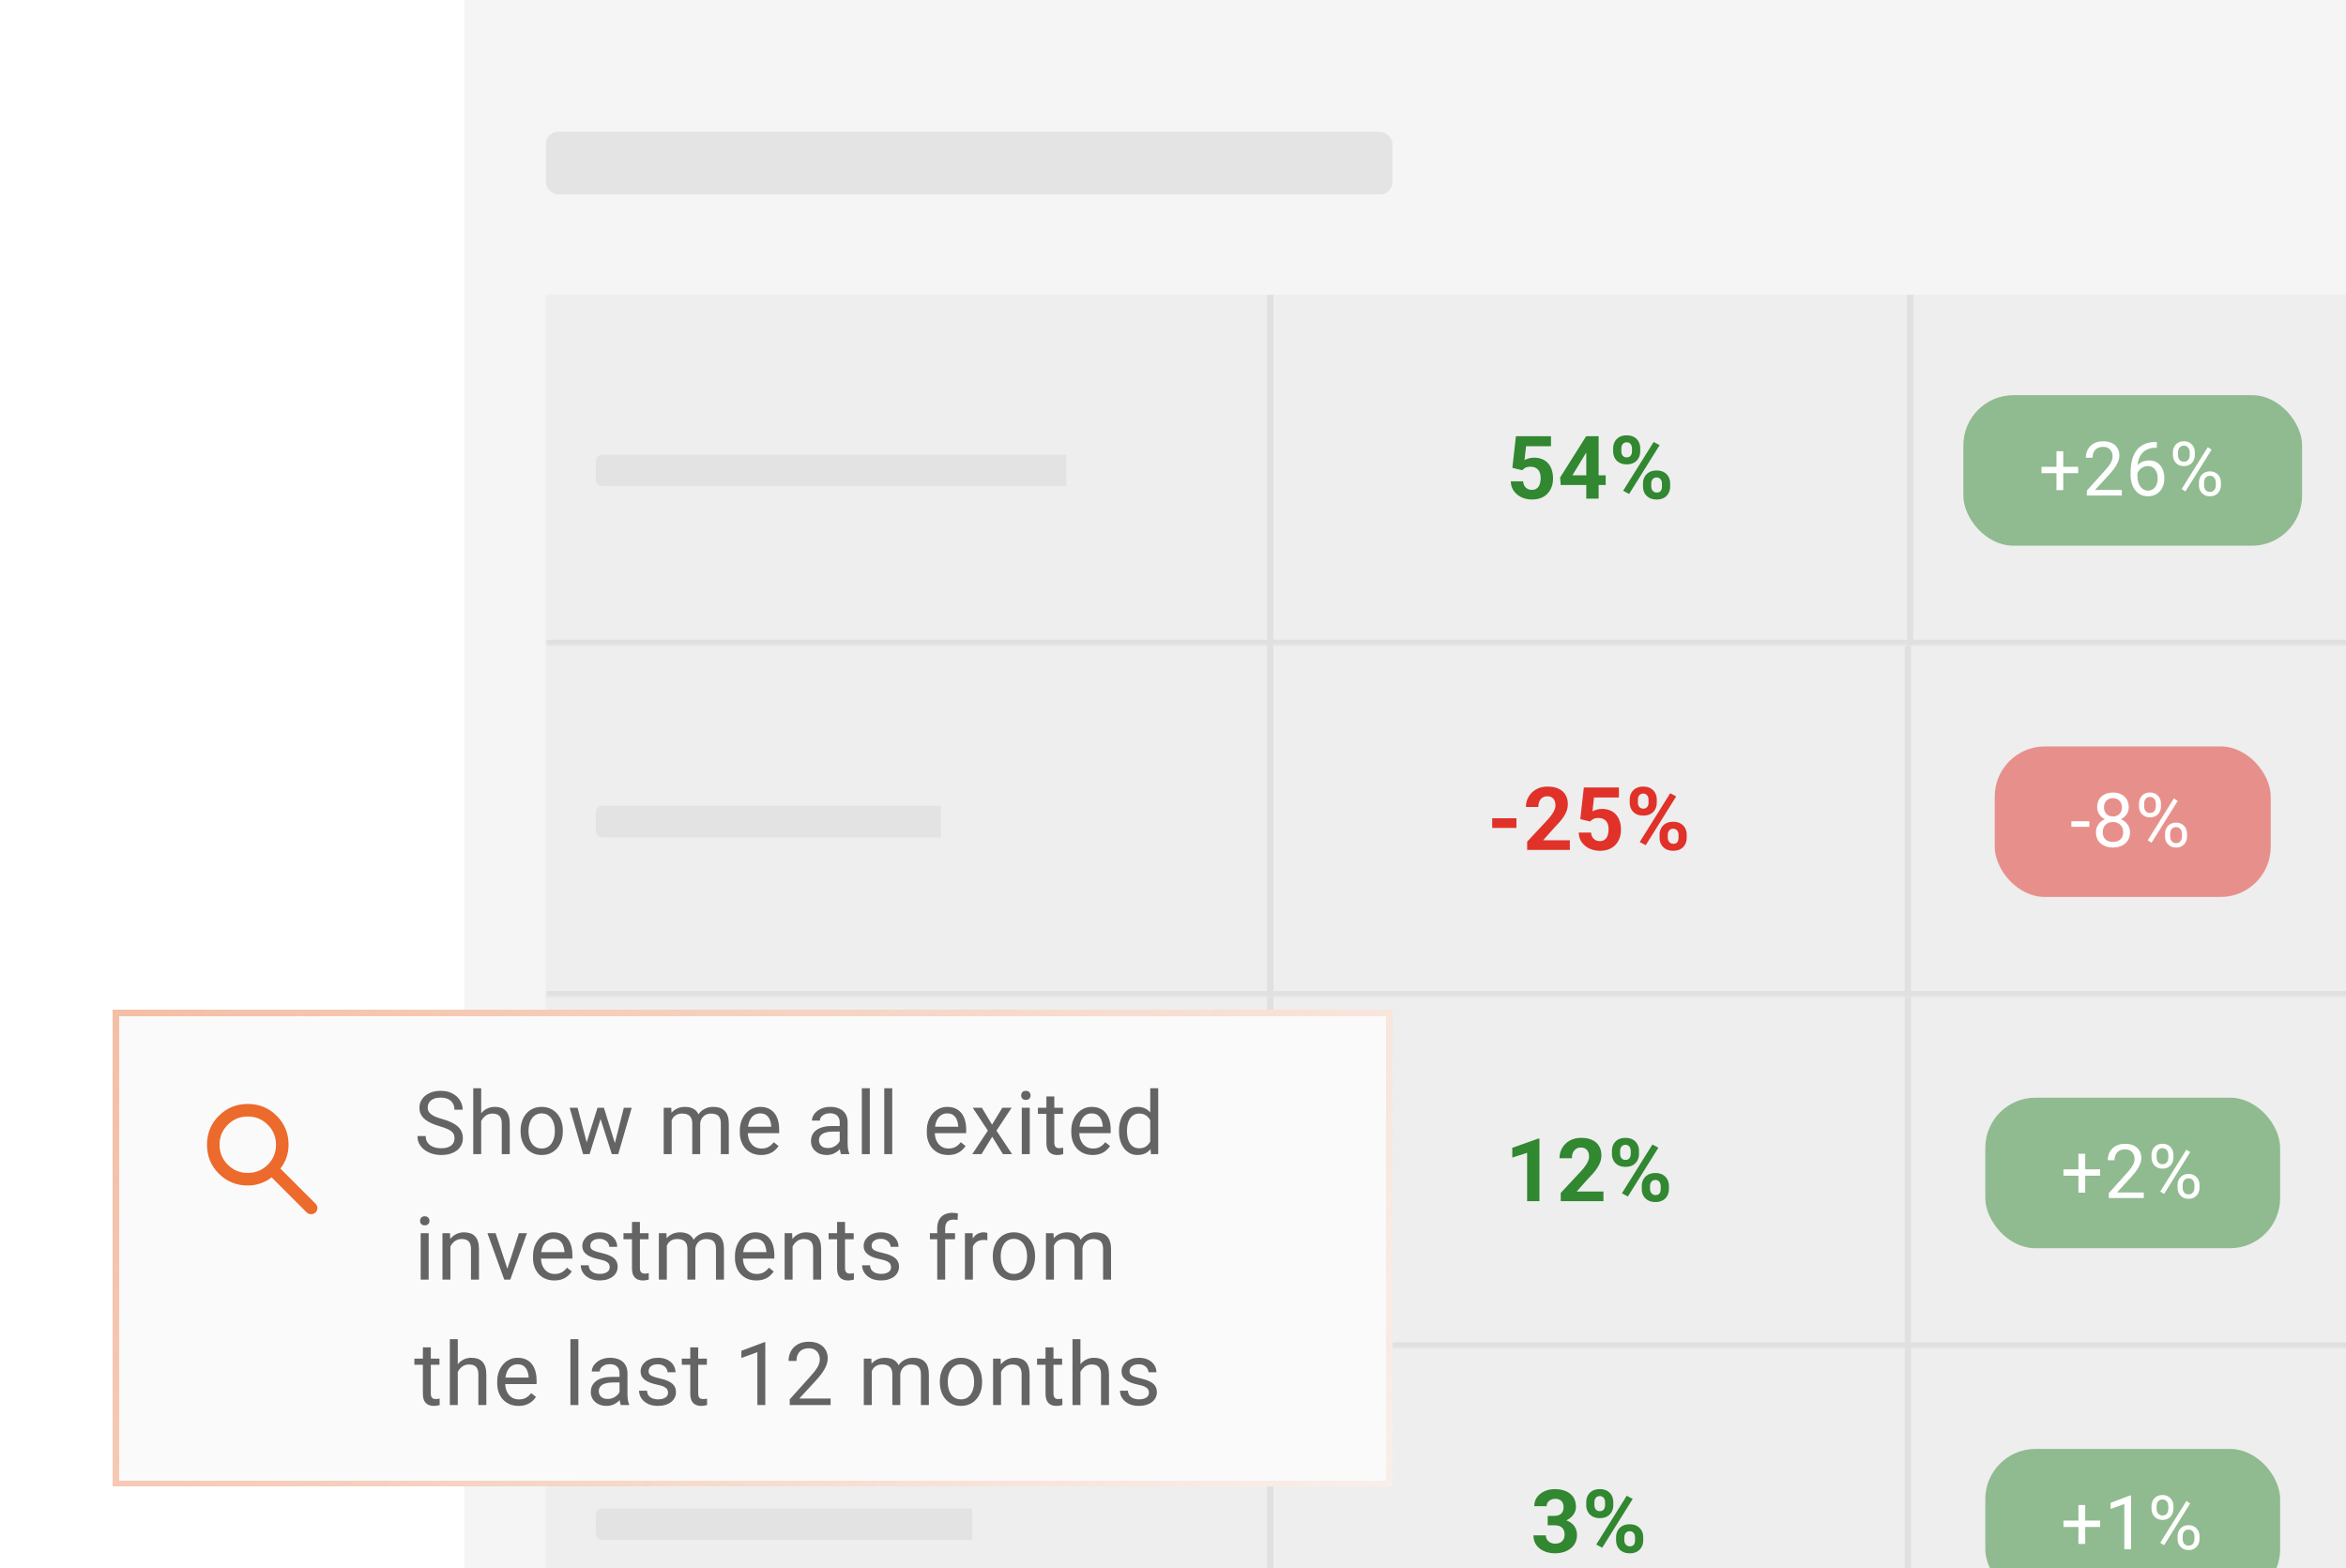 <svg width="374" height="250" viewBox="0 0 374 250" fill="none" xmlns="http://www.w3.org/2000/svg">
<g clip-path="url(#clip0_5198_6975)">
<path d="M374 0H74V250H374V0Z" fill="#F5F5F5"/>
<rect x="87" y="21" width="135" height="10" rx="2" fill="#E0E0E0" fill-opacity="0.8"/>
<mask id="path-3-inside-1_5198_6975" fill="white">
<path d="M87 47H379V103H87V47Z"/>
</mask>
<path d="M87 47H379V103H87V47Z" fill="#EEEEEE"/>
<path d="M379 103V102H87V103V104H379V103Z" fill="#E0E0E0" mask="url(#path-3-inside-1_5198_6975)"/>
<path d="M95 73.5C95 72.948 95.448 72.5 96 72.5H170V77.5H96C95.448 77.5 95 77.052 95 76.5V73.5Z" fill="#E0E0E0" fill-opacity="0.8"/>
<line x1="202.5" y1="47" x2="202.5" y2="103" stroke="#E0E0E0"/>
<path d="M242.672 74.968L241.1 74.592L241.667 69.547H247.259V71.14H243.288L243.041 73.348C243.174 73.27 243.374 73.188 243.643 73.102C243.912 73.01 244.213 72.965 244.545 72.965C245.028 72.965 245.457 73.04 245.83 73.19C246.204 73.341 246.521 73.56 246.781 73.847C247.045 74.134 247.246 74.485 247.382 74.899C247.519 75.314 247.587 75.784 247.587 76.308C247.587 76.75 247.519 77.171 247.382 77.572C247.246 77.969 247.038 78.324 246.76 78.639C246.482 78.949 246.134 79.192 245.714 79.37C245.295 79.548 244.798 79.637 244.224 79.637C243.796 79.637 243.381 79.573 242.98 79.445C242.583 79.318 242.226 79.129 241.907 78.878C241.592 78.627 241.339 78.324 241.148 77.969C240.961 77.609 240.863 77.199 240.854 76.738H242.809C242.836 77.021 242.909 77.265 243.028 77.47C243.151 77.67 243.313 77.825 243.513 77.935C243.714 78.044 243.948 78.099 244.217 78.099C244.468 78.099 244.682 78.051 244.86 77.955C245.038 77.859 245.181 77.727 245.29 77.559C245.4 77.385 245.48 77.185 245.53 76.957C245.584 76.725 245.612 76.474 245.612 76.205C245.612 75.936 245.58 75.692 245.516 75.474C245.452 75.255 245.354 75.066 245.222 74.906C245.09 74.747 244.921 74.624 244.716 74.537C244.516 74.451 244.281 74.407 244.012 74.407C243.648 74.407 243.365 74.464 243.164 74.578C242.968 74.692 242.804 74.822 242.672 74.968ZM255.981 75.781V77.326H248.811L248.715 76.13L252.864 69.547H254.43L252.734 72.384L250.67 75.781H255.981ZM254.854 69.547V79.5H252.885V69.547H254.854ZM257.171 71.987V71.461C257.171 71.083 257.253 70.739 257.417 70.429C257.581 70.119 257.822 69.87 258.141 69.684C258.46 69.497 258.852 69.403 259.317 69.403C259.796 69.403 260.194 69.497 260.513 69.684C260.837 69.87 261.078 70.119 261.238 70.429C261.402 70.739 261.484 71.083 261.484 71.461V71.987C261.484 72.356 261.402 72.696 261.238 73.006C261.078 73.316 260.839 73.564 260.52 73.751C260.201 73.938 259.805 74.031 259.331 74.031C258.861 74.031 258.465 73.938 258.141 73.751C257.822 73.564 257.581 73.316 257.417 73.006C257.253 72.696 257.171 72.356 257.171 71.987ZM258.476 71.461V71.987C258.476 72.147 258.506 72.299 258.565 72.445C258.629 72.587 258.725 72.703 258.852 72.794C258.984 72.88 259.144 72.924 259.331 72.924C259.527 72.924 259.686 72.88 259.809 72.794C259.932 72.703 260.023 72.587 260.083 72.445C260.142 72.299 260.171 72.147 260.171 71.987V71.461C260.171 71.292 260.14 71.137 260.076 70.996C260.017 70.85 259.923 70.734 259.796 70.647C259.672 70.556 259.513 70.511 259.317 70.511C259.135 70.511 258.98 70.556 258.852 70.647C258.725 70.734 258.629 70.85 258.565 70.996C258.506 71.137 258.476 71.292 258.476 71.461ZM261.928 77.586V77.06C261.928 76.686 262.01 76.344 262.174 76.034C262.343 75.724 262.587 75.476 262.906 75.289C263.229 75.102 263.626 75.009 264.095 75.009C264.569 75.009 264.966 75.102 265.285 75.289C265.604 75.476 265.845 75.724 266.009 76.034C266.173 76.344 266.255 76.686 266.255 77.06V77.586C266.255 77.96 266.173 78.301 266.009 78.611C265.85 78.921 265.611 79.17 265.292 79.356C264.973 79.543 264.578 79.637 264.109 79.637C263.635 79.637 263.236 79.543 262.913 79.356C262.589 79.17 262.343 78.921 262.174 78.611C262.01 78.301 261.928 77.96 261.928 77.586ZM263.241 77.06V77.586C263.241 77.75 263.277 77.905 263.35 78.051C263.423 78.197 263.523 78.313 263.651 78.399C263.783 78.486 263.936 78.529 264.109 78.529C264.328 78.529 264.499 78.486 264.622 78.399C264.745 78.313 264.829 78.197 264.875 78.051C264.925 77.905 264.95 77.75 264.95 77.586V77.06C264.95 76.895 264.918 76.743 264.854 76.602C264.79 76.456 264.695 76.34 264.567 76.253C264.444 76.162 264.287 76.116 264.095 76.116C263.904 76.116 263.744 76.162 263.617 76.253C263.494 76.34 263.4 76.456 263.337 76.602C263.273 76.743 263.241 76.895 263.241 77.06ZM264.581 70.969L259.72 78.748L258.763 78.242L263.624 70.463L264.581 70.969Z" fill="#328731"/>
<line x1="304.5" y1="47" x2="304.5" y2="103" stroke="#E0E0E0"/>
<rect x="313" y="63" width="54" height="24" rx="8" fill="#328731" fill-opacity="0.5"/>
<path d="M331.305 74.424V75.443H325.457V74.424H331.305ZM328.926 71.934V78.144H327.842V71.934H328.926ZM338.267 78.109V79H332.683V78.221L335.478 75.109C335.822 74.727 336.088 74.402 336.275 74.137C336.467 73.867 336.599 73.627 336.674 73.416C336.752 73.201 336.791 72.982 336.791 72.76C336.791 72.478 336.732 72.225 336.615 71.998C336.502 71.768 336.334 71.584 336.111 71.447C335.889 71.311 335.619 71.242 335.303 71.242C334.924 71.242 334.607 71.316 334.353 71.465C334.103 71.609 333.916 71.812 333.791 72.074C333.666 72.336 333.603 72.637 333.603 72.977H332.519C332.519 72.496 332.625 72.057 332.836 71.658C333.047 71.26 333.359 70.943 333.773 70.709C334.187 70.471 334.697 70.352 335.303 70.352C335.842 70.352 336.303 70.447 336.685 70.639C337.068 70.826 337.361 71.092 337.564 71.436C337.771 71.775 337.875 72.174 337.875 72.631C337.875 72.881 337.832 73.135 337.746 73.393C337.664 73.647 337.549 73.9 337.4 74.154C337.256 74.408 337.086 74.658 336.89 74.904C336.699 75.15 336.494 75.393 336.275 75.631L333.99 78.109H338.267ZM343.748 70.457H343.841V71.377H343.748C343.174 71.377 342.693 71.471 342.306 71.658C341.92 71.842 341.613 72.09 341.386 72.402C341.16 72.711 340.996 73.059 340.894 73.445C340.797 73.832 340.748 74.225 340.748 74.623V75.877C340.748 76.256 340.793 76.592 340.882 76.885C340.972 77.174 341.095 77.418 341.252 77.617C341.408 77.816 341.584 77.967 341.779 78.068C341.978 78.17 342.185 78.221 342.4 78.221C342.65 78.221 342.873 78.174 343.068 78.08C343.263 77.982 343.427 77.848 343.56 77.676C343.697 77.5 343.8 77.293 343.871 77.055C343.941 76.816 343.976 76.555 343.976 76.269C343.976 76.016 343.945 75.772 343.882 75.537C343.82 75.299 343.724 75.088 343.595 74.904C343.466 74.717 343.304 74.57 343.109 74.465C342.918 74.356 342.689 74.301 342.424 74.301C342.123 74.301 341.841 74.375 341.58 74.523C341.322 74.668 341.109 74.859 340.941 75.098C340.777 75.332 340.683 75.588 340.66 75.865L340.086 75.859C340.14 75.422 340.242 75.049 340.39 74.74C340.543 74.428 340.73 74.174 340.953 73.978C341.179 73.779 341.431 73.635 341.709 73.545C341.99 73.451 342.287 73.404 342.599 73.404C343.025 73.404 343.392 73.484 343.701 73.644C344.009 73.805 344.263 74.019 344.463 74.289C344.662 74.555 344.808 74.856 344.902 75.191C345 75.523 345.049 75.865 345.049 76.217C345.049 76.619 344.992 76.996 344.879 77.348C344.765 77.699 344.595 78.008 344.369 78.273C344.146 78.539 343.871 78.746 343.543 78.894C343.215 79.043 342.834 79.117 342.4 79.117C341.939 79.117 341.537 79.023 341.193 78.836C340.849 78.644 340.564 78.391 340.338 78.074C340.111 77.758 339.941 77.406 339.828 77.019C339.715 76.633 339.658 76.24 339.658 75.842V75.332C339.658 74.731 339.718 74.141 339.84 73.562C339.961 72.984 340.17 72.461 340.466 71.992C340.767 71.523 341.183 71.15 341.715 70.873C342.246 70.596 342.924 70.457 343.748 70.457ZM346.404 72.561V72.109C346.404 71.785 346.474 71.49 346.615 71.225C346.755 70.959 346.957 70.746 347.218 70.586C347.48 70.426 347.791 70.346 348.15 70.346C348.517 70.346 348.83 70.426 349.087 70.586C349.349 70.746 349.55 70.959 349.691 71.225C349.832 71.49 349.902 71.785 349.902 72.109V72.561C349.902 72.877 349.832 73.168 349.691 73.434C349.554 73.699 349.355 73.912 349.093 74.072C348.835 74.232 348.525 74.312 348.162 74.312C347.798 74.312 347.484 74.232 347.218 74.072C346.957 73.912 346.755 73.699 346.615 73.434C346.474 73.168 346.404 72.877 346.404 72.561ZM347.218 72.109V72.561C347.218 72.74 347.251 72.91 347.318 73.07C347.388 73.231 347.494 73.361 347.634 73.463C347.775 73.561 347.951 73.609 348.162 73.609C348.373 73.609 348.546 73.561 348.683 73.463C348.82 73.361 348.921 73.231 348.988 73.07C349.054 72.91 349.087 72.74 349.087 72.561V72.109C349.087 71.926 349.052 71.754 348.982 71.594C348.916 71.43 348.812 71.299 348.671 71.201C348.535 71.1 348.361 71.049 348.15 71.049C347.943 71.049 347.769 71.1 347.628 71.201C347.492 71.299 347.388 71.43 347.318 71.594C347.251 71.754 347.218 71.926 347.218 72.109ZM350.558 77.365V76.908C350.558 76.588 350.628 76.295 350.769 76.029C350.91 75.764 351.111 75.551 351.373 75.391C351.634 75.231 351.945 75.15 352.304 75.15C352.671 75.15 352.984 75.231 353.242 75.391C353.503 75.551 353.705 75.764 353.845 76.029C353.986 76.295 354.056 76.588 354.056 76.908V77.365C354.056 77.686 353.986 77.978 353.845 78.244C353.709 78.51 353.509 78.723 353.248 78.883C352.99 79.043 352.679 79.123 352.316 79.123C351.953 79.123 351.64 79.043 351.378 78.883C351.117 78.723 350.914 78.51 350.769 78.244C350.628 77.978 350.558 77.686 350.558 77.365ZM351.373 76.908V77.365C351.373 77.545 351.406 77.717 351.472 77.881C351.542 78.041 351.648 78.172 351.789 78.273C351.929 78.371 352.105 78.42 352.316 78.42C352.527 78.42 352.701 78.371 352.837 78.273C352.978 78.172 353.082 78.041 353.148 77.881C353.214 77.721 353.248 77.549 353.248 77.365V76.908C353.248 76.725 353.212 76.553 353.142 76.393C353.076 76.232 352.972 76.103 352.832 76.006C352.695 75.904 352.519 75.853 352.304 75.853C352.097 75.853 351.923 75.904 351.783 76.006C351.646 76.103 351.542 76.232 351.472 76.393C351.406 76.553 351.373 76.725 351.373 76.908ZM352.574 71.682L348.408 78.35L347.798 77.963L351.964 71.295L352.574 71.682Z" fill="white"/>
<mask id="path-11-inside-2_5198_6975" fill="white">
<path d="M87 103H379V159H87V103Z"/>
</mask>
<path d="M87 103H379V159H87V103Z" fill="#EEEEEE"/>
<path d="M379 159V158H87V159V160H379V159Z" fill="#E0E0E0" mask="url(#path-11-inside-2_5198_6975)"/>
<path d="M95 129.5C95 128.948 95.448 128.5 96 128.5H150V133.5H96C95.448 133.5 95 133.052 95 132.5V129.5Z" fill="#E0E0E0" fill-opacity="0.8"/>
<line x1="202.5" y1="103" x2="202.5" y2="159" stroke="#E0E0E0"/>
<path d="M241.751 130.455V132H237.889V130.455H241.751ZM250.268 133.962V135.5H243.46V134.188L246.679 130.735C247.003 130.375 247.258 130.059 247.445 129.785C247.632 129.507 247.766 129.259 247.848 129.04C247.935 128.817 247.978 128.605 247.978 128.404C247.978 128.104 247.928 127.846 247.828 127.632C247.728 127.413 247.579 127.244 247.383 127.126C247.192 127.007 246.955 126.948 246.673 126.948C246.372 126.948 246.112 127.021 245.893 127.167C245.679 127.313 245.515 127.516 245.401 127.775C245.292 128.035 245.237 128.329 245.237 128.657H243.261C243.261 128.065 243.403 127.522 243.685 127.03C243.968 126.534 244.367 126.139 244.882 125.848C245.397 125.551 246.007 125.403 246.714 125.403C247.411 125.403 247.999 125.517 248.477 125.745C248.96 125.968 249.325 126.292 249.571 126.716C249.822 127.135 249.947 127.636 249.947 128.22C249.947 128.548 249.895 128.869 249.79 129.184C249.685 129.493 249.535 129.803 249.339 130.113C249.147 130.419 248.915 130.729 248.641 131.043C248.368 131.357 248.065 131.683 247.732 132.021L246.003 133.962H250.268ZM253.501 130.968L251.929 130.592L252.496 125.547H258.088V127.14H254.116L253.87 129.348C254.003 129.27 254.203 129.188 254.472 129.102C254.741 129.01 255.042 128.965 255.374 128.965C255.857 128.965 256.286 129.04 256.659 129.19C257.033 129.341 257.35 129.56 257.61 129.847C257.874 130.134 258.075 130.485 258.211 130.899C258.348 131.314 258.416 131.784 258.416 132.308C258.416 132.75 258.348 133.171 258.211 133.572C258.075 133.969 257.867 134.324 257.589 134.639C257.311 134.949 256.963 135.192 256.543 135.37C256.124 135.548 255.627 135.637 255.053 135.637C254.625 135.637 254.21 135.573 253.809 135.445C253.412 135.318 253.055 135.129 252.736 134.878C252.421 134.627 252.168 134.324 251.977 133.969C251.79 133.609 251.692 133.199 251.683 132.738H253.638C253.665 133.021 253.738 133.265 253.857 133.47C253.98 133.67 254.142 133.825 254.342 133.935C254.543 134.044 254.777 134.099 255.046 134.099C255.297 134.099 255.511 134.051 255.689 133.955C255.866 133.859 256.01 133.727 256.119 133.559C256.229 133.385 256.309 133.185 256.359 132.957C256.413 132.725 256.441 132.474 256.441 132.205C256.441 131.936 256.409 131.692 256.345 131.474C256.281 131.255 256.183 131.066 256.051 130.906C255.919 130.747 255.75 130.624 255.545 130.537C255.345 130.451 255.11 130.407 254.841 130.407C254.477 130.407 254.194 130.464 253.993 130.578C253.797 130.692 253.633 130.822 253.501 130.968ZM259.81 127.987V127.461C259.81 127.083 259.892 126.739 260.057 126.429C260.221 126.119 260.462 125.87 260.781 125.684C261.1 125.497 261.492 125.403 261.957 125.403C262.435 125.403 262.834 125.497 263.153 125.684C263.477 125.87 263.718 126.119 263.878 126.429C264.042 126.739 264.124 127.083 264.124 127.461V127.987C264.124 128.356 264.042 128.696 263.878 129.006C263.718 129.316 263.479 129.564 263.16 129.751C262.841 129.938 262.445 130.031 261.971 130.031C261.501 130.031 261.105 129.938 260.781 129.751C260.462 129.564 260.221 129.316 260.057 129.006C259.892 128.696 259.81 128.356 259.81 127.987ZM261.116 127.461V127.987C261.116 128.147 261.146 128.299 261.205 128.445C261.269 128.587 261.364 128.703 261.492 128.794C261.624 128.881 261.784 128.924 261.971 128.924C262.167 128.924 262.326 128.881 262.449 128.794C262.572 128.703 262.663 128.587 262.723 128.445C262.782 128.299 262.811 128.147 262.811 127.987V127.461C262.811 127.292 262.78 127.137 262.716 126.996C262.656 126.85 262.563 126.734 262.435 126.647C262.312 126.556 262.153 126.511 261.957 126.511C261.775 126.511 261.62 126.556 261.492 126.647C261.364 126.734 261.269 126.85 261.205 126.996C261.146 127.137 261.116 127.292 261.116 127.461ZM264.568 133.586V133.06C264.568 132.686 264.65 132.344 264.814 132.034C264.983 131.724 265.227 131.476 265.546 131.289C265.869 131.102 266.266 131.009 266.735 131.009C267.209 131.009 267.606 131.102 267.925 131.289C268.244 131.476 268.485 131.724 268.649 132.034C268.813 132.344 268.895 132.686 268.895 133.06V133.586C268.895 133.96 268.813 134.301 268.649 134.611C268.49 134.921 268.251 135.17 267.932 135.356C267.613 135.543 267.218 135.637 266.749 135.637C266.275 135.637 265.876 135.543 265.553 135.356C265.229 135.17 264.983 134.921 264.814 134.611C264.65 134.301 264.568 133.96 264.568 133.586ZM265.881 133.06V133.586C265.881 133.75 265.917 133.905 265.99 134.051C266.063 134.197 266.163 134.313 266.291 134.399C266.423 134.486 266.576 134.529 266.749 134.529C266.968 134.529 267.139 134.486 267.262 134.399C267.385 134.313 267.469 134.197 267.515 134.051C267.565 133.905 267.59 133.75 267.59 133.586V133.06C267.59 132.896 267.558 132.743 267.494 132.602C267.43 132.456 267.335 132.34 267.207 132.253C267.084 132.162 266.927 132.116 266.735 132.116C266.544 132.116 266.384 132.162 266.257 132.253C266.134 132.34 266.04 132.456 265.976 132.602C265.913 132.743 265.881 132.896 265.881 133.06ZM267.221 126.969L262.36 134.748L261.403 134.242L266.264 126.463L267.221 126.969Z" fill="#E03229"/>
<line x1="304.148" y1="103" x2="304.148" y2="159" stroke="#E0E0E0"/>
<rect x="318" y="119" width="44" height="24" rx="8" fill="#E03229" fill-opacity="0.5"/>
<path d="M333.082 130.928V131.818H330.223V130.928H333.082ZM339.564 132.691C339.564 133.211 339.443 133.652 339.201 134.016C338.963 134.375 338.639 134.648 338.228 134.836C337.822 135.023 337.363 135.117 336.851 135.117C336.34 135.117 335.879 135.023 335.469 134.836C335.058 134.648 334.734 134.375 334.496 134.016C334.258 133.652 334.139 133.211 334.139 132.691C334.139 132.352 334.203 132.041 334.332 131.76C334.465 131.475 334.65 131.227 334.889 131.016C335.131 130.805 335.416 130.643 335.744 130.529C336.076 130.412 336.441 130.354 336.84 130.354C337.363 130.354 337.83 130.455 338.24 130.658C338.65 130.857 338.973 131.133 339.207 131.484C339.445 131.836 339.564 132.238 339.564 132.691ZM338.474 132.668C338.474 132.352 338.406 132.072 338.269 131.83C338.133 131.584 337.941 131.393 337.695 131.256C337.449 131.119 337.164 131.051 336.84 131.051C336.508 131.051 336.221 131.119 335.978 131.256C335.74 131.393 335.555 131.584 335.422 131.83C335.289 132.072 335.223 132.352 335.223 132.668C335.223 132.996 335.287 133.277 335.416 133.512C335.549 133.742 335.736 133.92 335.978 134.045C336.224 134.166 336.515 134.227 336.851 134.227C337.187 134.227 337.476 134.166 337.719 134.045C337.961 133.92 338.146 133.742 338.275 133.512C338.408 133.277 338.474 132.996 338.474 132.668ZM339.365 128.689C339.365 129.104 339.256 129.477 339.037 129.809C338.818 130.141 338.519 130.402 338.14 130.594C337.762 130.785 337.332 130.881 336.851 130.881C336.363 130.881 335.928 130.785 335.545 130.594C335.166 130.402 334.869 130.141 334.654 129.809C334.439 129.477 334.332 129.104 334.332 128.689C334.332 128.193 334.439 127.771 334.654 127.424C334.873 127.076 335.172 126.811 335.551 126.627C335.93 126.443 336.361 126.352 336.846 126.352C337.334 126.352 337.767 126.443 338.146 126.627C338.525 126.811 338.822 127.076 339.037 127.424C339.256 127.771 339.365 128.193 339.365 128.689ZM338.281 128.707C338.281 128.422 338.221 128.17 338.099 127.951C337.978 127.732 337.81 127.561 337.596 127.436C337.381 127.307 337.131 127.242 336.846 127.242C336.56 127.242 336.31 127.303 336.096 127.424C335.885 127.541 335.719 127.709 335.598 127.928C335.48 128.146 335.422 128.406 335.422 128.707C335.422 129 335.48 129.256 335.598 129.475C335.719 129.693 335.887 129.863 336.101 129.984C336.316 130.105 336.566 130.166 336.851 130.166C337.137 130.166 337.385 130.105 337.596 129.984C337.81 129.863 337.978 129.693 338.099 129.475C338.221 129.256 338.281 129 338.281 128.707ZM341.002 128.561V128.109C341.002 127.785 341.072 127.49 341.213 127.225C341.353 126.959 341.554 126.746 341.816 126.586C342.078 126.426 342.388 126.346 342.748 126.346C343.115 126.346 343.427 126.426 343.685 126.586C343.947 126.746 344.148 126.959 344.289 127.225C344.429 127.49 344.5 127.785 344.5 128.109V128.561C344.5 128.877 344.429 129.168 344.289 129.434C344.152 129.699 343.953 129.912 343.691 130.072C343.433 130.232 343.123 130.312 342.759 130.312C342.396 130.312 342.082 130.232 341.816 130.072C341.554 129.912 341.353 129.699 341.213 129.434C341.072 129.168 341.002 128.877 341.002 128.561ZM341.816 128.109V128.561C341.816 128.74 341.849 128.91 341.916 129.07C341.986 129.23 342.091 129.361 342.232 129.463C342.373 129.561 342.549 129.609 342.759 129.609C342.97 129.609 343.144 129.561 343.281 129.463C343.418 129.361 343.519 129.23 343.586 129.07C343.652 128.91 343.685 128.74 343.685 128.561V128.109C343.685 127.926 343.65 127.754 343.58 127.594C343.513 127.43 343.41 127.299 343.269 127.201C343.132 127.1 342.959 127.049 342.748 127.049C342.541 127.049 342.367 127.1 342.226 127.201C342.09 127.299 341.986 127.43 341.916 127.594C341.849 127.754 341.816 127.926 341.816 128.109ZM345.156 133.365V132.908C345.156 132.588 345.226 132.295 345.367 132.029C345.507 131.764 345.709 131.551 345.97 131.391C346.232 131.23 346.543 131.15 346.902 131.15C347.269 131.15 347.582 131.23 347.84 131.391C348.101 131.551 348.302 131.764 348.443 132.029C348.584 132.295 348.654 132.588 348.654 132.908V133.365C348.654 133.686 348.584 133.979 348.443 134.244C348.306 134.51 348.107 134.723 347.845 134.883C347.588 135.043 347.277 135.123 346.914 135.123C346.55 135.123 346.238 135.043 345.976 134.883C345.715 134.723 345.511 134.51 345.367 134.244C345.226 133.979 345.156 133.686 345.156 133.365ZM345.97 132.908V133.365C345.97 133.545 346.004 133.717 346.07 133.881C346.14 134.041 346.246 134.172 346.386 134.273C346.527 134.371 346.703 134.42 346.914 134.42C347.125 134.42 347.299 134.371 347.435 134.273C347.576 134.172 347.679 134.041 347.746 133.881C347.812 133.721 347.845 133.549 347.845 133.365V132.908C347.845 132.725 347.81 132.553 347.74 132.393C347.674 132.232 347.57 132.104 347.429 132.006C347.293 131.904 347.117 131.854 346.902 131.854C346.695 131.854 346.521 131.904 346.381 132.006C346.244 132.104 346.14 132.232 346.07 132.393C346.004 132.553 345.97 132.725 345.97 132.908ZM347.172 127.682L343.006 134.35L342.396 133.963L346.562 127.295L347.172 127.682Z" fill="white"/>
<mask id="path-19-inside-3_5198_6975" fill="white">
<path d="M87 159H379V215H87V159Z"/>
</mask>
<path d="M87 159H379V215H87V159Z" fill="#EEEEEE"/>
<path d="M379 215V214H87V215V216H379V215Z" fill="#E0E0E0" mask="url(#path-19-inside-3_5198_6975)"/>
<path d="M95 185.5C95 184.948 95.448 184.5 96 184.5H194V189.5H96C95.448 189.5 95 189.052 95 188.5V185.5Z" fill="#E0E0E0" fill-opacity="0.8"/>
<line x1="202.5" y1="159" x2="202.5" y2="215" stroke="#E0E0E0"/>
<path d="M245.422 181.526V191.5H243.453V183.796L241.088 184.548V182.996L245.21 181.526H245.422ZM255.621 189.962V191.5H248.812V190.188L252.032 186.735C252.355 186.375 252.611 186.059 252.797 185.785C252.984 185.507 253.119 185.259 253.201 185.04C253.287 184.817 253.331 184.605 253.331 184.404C253.331 184.104 253.28 183.846 253.18 183.632C253.08 183.413 252.932 183.244 252.736 183.126C252.544 183.007 252.307 182.948 252.025 182.948C251.724 182.948 251.464 183.021 251.246 183.167C251.031 183.313 250.867 183.516 250.753 183.775C250.644 184.035 250.589 184.329 250.589 184.657H248.614C248.614 184.065 248.755 183.522 249.038 183.03C249.32 182.534 249.719 182.139 250.234 181.848C250.749 181.551 251.36 181.403 252.066 181.403C252.763 181.403 253.351 181.517 253.83 181.745C254.313 181.968 254.677 182.292 254.923 182.716C255.174 183.135 255.299 183.636 255.299 184.22C255.299 184.548 255.247 184.869 255.142 185.184C255.037 185.493 254.887 185.803 254.691 186.113C254.5 186.419 254.267 186.729 253.994 187.043C253.72 187.357 253.417 187.683 253.084 188.021L251.355 189.962H255.621ZM256.974 183.987V183.461C256.974 183.083 257.056 182.739 257.22 182.429C257.384 182.119 257.625 181.87 257.944 181.684C258.263 181.497 258.655 181.403 259.12 181.403C259.599 181.403 259.997 181.497 260.316 181.684C260.64 181.87 260.882 182.119 261.041 182.429C261.205 182.739 261.287 183.083 261.287 183.461V183.987C261.287 184.356 261.205 184.696 261.041 185.006C260.882 185.316 260.642 185.564 260.323 185.751C260.004 185.938 259.608 186.031 259.134 186.031C258.664 186.031 258.268 185.938 257.944 185.751C257.625 185.564 257.384 185.316 257.22 185.006C257.056 184.696 256.974 184.356 256.974 183.987ZM258.279 183.461V183.987C258.279 184.147 258.309 184.299 258.368 184.445C258.432 184.587 258.528 184.703 258.655 184.794C258.788 184.881 258.947 184.924 259.134 184.924C259.33 184.924 259.489 184.881 259.612 184.794C259.735 184.703 259.827 184.587 259.886 184.445C259.945 184.299 259.975 184.147 259.975 183.987V183.461C259.975 183.292 259.943 183.137 259.879 182.996C259.82 182.85 259.726 182.734 259.599 182.647C259.476 182.556 259.316 182.511 259.12 182.511C258.938 182.511 258.783 182.556 258.655 182.647C258.528 182.734 258.432 182.85 258.368 182.996C258.309 183.137 258.279 183.292 258.279 183.461ZM261.732 189.586V189.06C261.732 188.686 261.814 188.344 261.978 188.034C262.146 187.724 262.39 187.476 262.709 187.289C263.033 187.102 263.429 187.009 263.899 187.009C264.372 187.009 264.769 187.102 265.088 187.289C265.407 187.476 265.649 187.724 265.813 188.034C265.977 188.344 266.059 188.686 266.059 189.06V189.586C266.059 189.96 265.977 190.301 265.813 190.611C265.653 190.921 265.414 191.17 265.095 191.356C264.776 191.543 264.382 191.637 263.912 191.637C263.438 191.637 263.039 191.543 262.716 191.356C262.392 191.17 262.146 190.921 261.978 190.611C261.814 190.301 261.732 189.96 261.732 189.586ZM263.044 189.06V189.586C263.044 189.75 263.08 189.905 263.153 190.051C263.226 190.197 263.327 190.313 263.454 190.399C263.586 190.486 263.739 190.529 263.912 190.529C264.131 190.529 264.302 190.486 264.425 190.399C264.548 190.313 264.632 190.197 264.678 190.051C264.728 189.905 264.753 189.75 264.753 189.586V189.06C264.753 188.896 264.721 188.743 264.657 188.602C264.594 188.456 264.498 188.34 264.37 188.253C264.247 188.162 264.09 188.116 263.899 188.116C263.707 188.116 263.548 188.162 263.42 188.253C263.297 188.34 263.204 188.456 263.14 188.602C263.076 188.743 263.044 188.896 263.044 189.06ZM264.384 182.969L259.524 190.748L258.566 190.242L263.427 182.463L264.384 182.969Z" fill="#328731"/>
<line x1="304.148" y1="159" x2="304.148" y2="215" stroke="#E0E0E0"/>
<rect x="316.5" y="175" width="47" height="24" rx="8" fill="#328731" fill-opacity="0.5"/>
<path d="M334.805 186.424V187.443H328.957V186.424H334.805ZM332.426 183.934V190.145H331.342V183.934H332.426ZM341.767 190.109V191H336.183V190.221L338.978 187.109C339.322 186.727 339.588 186.402 339.775 186.137C339.967 185.867 340.099 185.627 340.174 185.416C340.252 185.201 340.291 184.982 340.291 184.76C340.291 184.479 340.232 184.225 340.115 183.998C340.002 183.768 339.834 183.584 339.611 183.447C339.389 183.311 339.119 183.242 338.803 183.242C338.424 183.242 338.107 183.316 337.853 183.465C337.603 183.609 337.416 183.812 337.291 184.074C337.166 184.336 337.103 184.637 337.103 184.977H336.019C336.019 184.496 336.125 184.057 336.336 183.658C336.547 183.26 336.859 182.943 337.273 182.709C337.687 182.471 338.197 182.352 338.803 182.352C339.342 182.352 339.803 182.447 340.185 182.639C340.568 182.826 340.861 183.092 341.064 183.436C341.271 183.775 341.375 184.174 341.375 184.631C341.375 184.881 341.332 185.135 341.246 185.393C341.164 185.646 341.049 185.9 340.9 186.154C340.756 186.408 340.586 186.658 340.39 186.904C340.199 187.15 339.994 187.393 339.775 187.631L337.49 190.109H341.767ZM342.994 184.561V184.109C342.994 183.785 343.064 183.49 343.205 183.225C343.345 182.959 343.547 182.746 343.808 182.586C344.07 182.426 344.381 182.346 344.74 182.346C345.107 182.346 345.42 182.426 345.677 182.586C345.939 182.746 346.14 182.959 346.281 183.225C346.422 183.49 346.492 183.785 346.492 184.109V184.561C346.492 184.877 346.422 185.168 346.281 185.434C346.144 185.699 345.945 185.912 345.683 186.072C345.425 186.232 345.115 186.312 344.752 186.312C344.388 186.312 344.074 186.232 343.808 186.072C343.547 185.912 343.345 185.699 343.205 185.434C343.064 185.168 342.994 184.877 342.994 184.561ZM343.808 184.109V184.561C343.808 184.74 343.841 184.91 343.908 185.07C343.978 185.23 344.084 185.361 344.224 185.463C344.365 185.561 344.541 185.609 344.752 185.609C344.963 185.609 345.136 185.561 345.273 185.463C345.41 185.361 345.511 185.23 345.578 185.07C345.644 184.91 345.677 184.74 345.677 184.561V184.109C345.677 183.926 345.642 183.754 345.572 183.594C345.506 183.43 345.402 183.299 345.261 183.201C345.125 183.1 344.951 183.049 344.74 183.049C344.533 183.049 344.359 183.1 344.218 183.201C344.082 183.299 343.978 183.43 343.908 183.594C343.841 183.754 343.808 183.926 343.808 184.109ZM347.148 189.365V188.908C347.148 188.588 347.218 188.295 347.359 188.029C347.5 187.764 347.701 187.551 347.963 187.391C348.224 187.23 348.535 187.15 348.894 187.15C349.261 187.15 349.574 187.23 349.832 187.391C350.093 187.551 350.295 187.764 350.435 188.029C350.576 188.295 350.646 188.588 350.646 188.908V189.365C350.646 189.686 350.576 189.979 350.435 190.244C350.299 190.51 350.099 190.723 349.838 190.883C349.58 191.043 349.269 191.123 348.906 191.123C348.543 191.123 348.23 191.043 347.968 190.883C347.707 190.723 347.504 190.51 347.359 190.244C347.218 189.979 347.148 189.686 347.148 189.365ZM347.963 188.908V189.365C347.963 189.545 347.996 189.717 348.062 189.881C348.132 190.041 348.238 190.172 348.379 190.273C348.519 190.371 348.695 190.42 348.906 190.42C349.117 190.42 349.291 190.371 349.427 190.273C349.568 190.172 349.672 190.041 349.738 189.881C349.804 189.721 349.838 189.549 349.838 189.365V188.908C349.838 188.725 349.802 188.553 349.732 188.393C349.666 188.232 349.562 188.104 349.422 188.006C349.285 187.904 349.109 187.854 348.894 187.854C348.687 187.854 348.513 187.904 348.373 188.006C348.236 188.104 348.132 188.232 348.062 188.393C347.996 188.553 347.963 188.725 347.963 188.908ZM349.164 183.682L344.998 190.35L344.388 189.963L348.554 183.295L349.164 183.682Z" fill="white"/>
<rect width="292" height="56" transform="translate(87 215)" fill="#EEEEEE"/>
<path d="M95 241.5C95 240.948 95.448 240.5 96 240.5H155V245.5H96C95.448 245.5 95 245.052 95 244.5V241.5Z" fill="#E0E0E0" fill-opacity="0.8"/>
<line x1="202.5" y1="215" x2="202.5" y2="271" stroke="#E0E0E0"/>
<path d="M246.734 241.669H247.787C248.124 241.669 248.402 241.612 248.621 241.498C248.84 241.38 249.001 241.215 249.106 241.006C249.216 240.792 249.27 240.543 249.27 240.261C249.27 240.006 249.22 239.78 249.12 239.584C249.024 239.383 248.876 239.229 248.675 239.119C248.475 239.005 248.222 238.948 247.917 238.948C247.675 238.948 247.452 238.996 247.247 239.092C247.042 239.188 246.878 239.322 246.755 239.495C246.632 239.668 246.57 239.878 246.57 240.124H244.594C244.594 239.577 244.74 239.101 245.032 238.695C245.328 238.29 245.725 237.973 246.221 237.745C246.718 237.517 247.265 237.403 247.862 237.403C248.536 237.403 249.127 237.513 249.633 237.731C250.138 237.946 250.533 238.262 250.815 238.682C251.098 239.101 251.239 239.62 251.239 240.24C251.239 240.555 251.166 240.86 251.02 241.156C250.874 241.448 250.665 241.712 250.391 241.949C250.122 242.182 249.794 242.368 249.407 242.51C249.02 242.646 248.584 242.715 248.101 242.715H246.734V241.669ZM246.734 243.166V242.147H248.101C248.644 242.147 249.12 242.209 249.53 242.332C249.94 242.455 250.284 242.633 250.562 242.865C250.84 243.093 251.05 243.364 251.191 243.679C251.332 243.989 251.403 244.333 251.403 244.711C251.403 245.176 251.314 245.59 251.136 245.955C250.959 246.315 250.708 246.62 250.384 246.871C250.065 247.122 249.692 247.313 249.263 247.445C248.835 247.573 248.368 247.637 247.862 247.637C247.443 247.637 247.03 247.58 246.625 247.466C246.224 247.347 245.859 247.172 245.531 246.939C245.207 246.702 244.948 246.406 244.752 246.051C244.56 245.691 244.465 245.265 244.465 244.772H246.44C246.44 245.028 246.504 245.256 246.632 245.456C246.759 245.657 246.935 245.814 247.158 245.928C247.386 246.042 247.639 246.099 247.917 246.099C248.231 246.099 248.5 246.042 248.723 245.928C248.951 245.809 249.124 245.645 249.243 245.436C249.366 245.221 249.427 244.973 249.427 244.69C249.427 244.326 249.361 244.034 249.229 243.815C249.097 243.592 248.908 243.428 248.662 243.323C248.416 243.218 248.124 243.166 247.787 243.166H246.734ZM252.879 239.987V239.461C252.879 239.083 252.961 238.739 253.125 238.429C253.289 238.119 253.531 237.87 253.85 237.684C254.169 237.497 254.561 237.403 255.026 237.403C255.504 237.403 255.903 237.497 256.222 237.684C256.546 237.87 256.787 238.119 256.947 238.429C257.111 238.739 257.193 239.083 257.193 239.461V239.987C257.193 240.356 257.111 240.696 256.947 241.006C256.787 241.316 256.548 241.564 256.229 241.751C255.91 241.938 255.513 242.031 255.039 242.031C254.57 242.031 254.173 241.938 253.85 241.751C253.531 241.564 253.289 241.316 253.125 241.006C252.961 240.696 252.879 240.356 252.879 239.987ZM254.185 239.461V239.987C254.185 240.147 254.214 240.299 254.274 240.445C254.338 240.587 254.433 240.703 254.561 240.794C254.693 240.881 254.852 240.924 255.039 240.924C255.235 240.924 255.395 240.881 255.518 240.794C255.641 240.703 255.732 240.587 255.791 240.445C255.851 240.299 255.88 240.147 255.88 239.987V239.461C255.88 239.292 255.848 239.137 255.784 238.996C255.725 238.85 255.632 238.734 255.504 238.647C255.381 238.556 255.222 238.511 255.026 238.511C254.843 238.511 254.688 238.556 254.561 238.647C254.433 238.734 254.338 238.85 254.274 238.996C254.214 239.137 254.185 239.292 254.185 239.461ZM257.637 245.586V245.06C257.637 244.686 257.719 244.344 257.883 244.034C258.052 243.724 258.296 243.476 258.615 243.289C258.938 243.102 259.335 243.009 259.804 243.009C260.278 243.009 260.674 243.102 260.993 243.289C261.312 243.476 261.554 243.724 261.718 244.034C261.882 244.344 261.964 244.686 261.964 245.06V245.586C261.964 245.96 261.882 246.301 261.718 246.611C261.559 246.921 261.319 247.17 261 247.356C260.681 247.543 260.287 247.637 259.818 247.637C259.344 247.637 258.945 247.543 258.621 247.356C258.298 247.17 258.052 246.921 257.883 246.611C257.719 246.301 257.637 245.96 257.637 245.586ZM258.95 245.06V245.586C258.95 245.75 258.986 245.905 259.059 246.051C259.132 246.197 259.232 246.313 259.36 246.399C259.492 246.486 259.644 246.529 259.818 246.529C260.036 246.529 260.207 246.486 260.33 246.399C260.453 246.313 260.538 246.197 260.583 246.051C260.633 245.905 260.658 245.75 260.658 245.586V245.06C260.658 244.896 260.627 244.743 260.563 244.602C260.499 244.456 260.403 244.34 260.276 244.253C260.153 244.162 259.995 244.116 259.804 244.116C259.613 244.116 259.453 244.162 259.325 244.253C259.202 244.34 259.109 244.456 259.045 244.602C258.981 244.743 258.95 244.896 258.95 245.06ZM260.289 238.969L255.429 246.748L254.472 246.242L259.332 238.463L260.289 238.969Z" fill="#328731"/>
<line x1="304.148" y1="215" x2="304.148" y2="271" stroke="#E0E0E0"/>
<rect x="316.5" y="231" width="47" height="24" rx="8" fill="#328731" fill-opacity="0.5"/>
<path d="M334.805 242.424V243.443H328.957V242.424H334.805ZM332.426 239.934V246.145H331.342V239.934H332.426ZM339.74 238.422V247H338.656V239.775L336.471 240.572V239.594L339.57 238.422H339.74ZM342.994 240.561V240.109C342.994 239.785 343.064 239.49 343.205 239.225C343.345 238.959 343.547 238.746 343.808 238.586C344.07 238.426 344.381 238.346 344.74 238.346C345.107 238.346 345.42 238.426 345.677 238.586C345.939 238.746 346.14 238.959 346.281 239.225C346.422 239.49 346.492 239.785 346.492 240.109V240.561C346.492 240.877 346.422 241.168 346.281 241.434C346.144 241.699 345.945 241.912 345.683 242.072C345.425 242.232 345.115 242.312 344.752 242.312C344.388 242.312 344.074 242.232 343.808 242.072C343.547 241.912 343.345 241.699 343.205 241.434C343.064 241.168 342.994 240.877 342.994 240.561ZM343.808 240.109V240.561C343.808 240.74 343.841 240.91 343.908 241.07C343.978 241.23 344.084 241.361 344.224 241.463C344.365 241.561 344.541 241.609 344.752 241.609C344.963 241.609 345.136 241.561 345.273 241.463C345.41 241.361 345.511 241.23 345.578 241.07C345.644 240.91 345.677 240.74 345.677 240.561V240.109C345.677 239.926 345.642 239.754 345.572 239.594C345.506 239.43 345.402 239.299 345.261 239.201C345.125 239.1 344.951 239.049 344.74 239.049C344.533 239.049 344.359 239.1 344.218 239.201C344.082 239.299 343.978 239.43 343.908 239.594C343.841 239.754 343.808 239.926 343.808 240.109ZM347.148 245.365V244.908C347.148 244.588 347.218 244.295 347.359 244.029C347.5 243.764 347.701 243.551 347.963 243.391C348.224 243.23 348.535 243.15 348.894 243.15C349.261 243.15 349.574 243.23 349.832 243.391C350.093 243.551 350.295 243.764 350.435 244.029C350.576 244.295 350.646 244.588 350.646 244.908V245.365C350.646 245.686 350.576 245.979 350.435 246.244C350.299 246.51 350.099 246.723 349.838 246.883C349.58 247.043 349.269 247.123 348.906 247.123C348.543 247.123 348.23 247.043 347.968 246.883C347.707 246.723 347.504 246.51 347.359 246.244C347.218 245.979 347.148 245.686 347.148 245.365ZM347.963 244.908V245.365C347.963 245.545 347.996 245.717 348.062 245.881C348.132 246.041 348.238 246.172 348.379 246.273C348.519 246.371 348.695 246.42 348.906 246.42C349.117 246.42 349.291 246.371 349.427 246.273C349.568 246.172 349.672 246.041 349.738 245.881C349.804 245.721 349.838 245.549 349.838 245.365V244.908C349.838 244.725 349.802 244.553 349.732 244.393C349.666 244.232 349.562 244.104 349.422 244.006C349.285 243.904 349.109 243.854 348.894 243.854C348.687 243.854 348.513 243.904 348.373 244.006C348.236 244.104 348.132 244.232 348.062 244.393C347.996 244.553 347.963 244.725 347.963 244.908ZM349.164 239.682L344.998 246.35L344.388 245.963L348.554 239.295L349.164 239.682Z" fill="white"/>
</g>
<g filter="url(#filter1_ddd_5198_6975)">
<rect x="18" y="151" width="204" height="76" fill="#FAFAFA" shape-rendering="crispEdges"/>
<rect x="18.5" y="151.5" width="203" height="75" stroke="url(#paint0_linear_5198_6975)" shape-rendering="crispEdges"/>
<mask id="mask0_5198_6975" style="mask-type:alpha" maskUnits="userSpaceOnUse" x="30" y="163" width="24" height="24">
<rect x="30" y="163" width="24" height="24" fill="#D9D9D9"/>
</mask>
<g mask="url(#mask0_5198_6975)">
<path d="M48.9 183.3L43.3 177.7C42.8 178.1 42.225 178.417 41.575 178.65C40.925 178.883 40.233 179 39.5 179C37.683 179 36.146 178.371 34.888 177.113C33.629 175.854 33 174.317 33 172.5C33 170.683 33.629 169.146 34.888 167.888C36.146 166.629 37.683 166 39.5 166C41.317 166 42.854 166.629 44.112 167.888C45.371 169.146 46 170.683 46 172.5C46 173.233 45.883 173.925 45.65 174.575C45.417 175.225 45.1 175.8 44.7 176.3L50.325 181.925C50.508 182.108 50.6 182.333 50.6 182.6C50.6 182.867 50.5 183.1 50.3 183.3C50.117 183.483 49.883 183.575 49.6 183.575C49.317 183.575 49.083 183.483 48.9 183.3ZM39.5 177C40.75 177 41.812 176.562 42.688 175.688C43.562 174.812 44 173.75 44 172.5C44 171.25 43.562 170.188 42.688 169.312C41.812 168.438 40.75 168 39.5 168C38.25 168 37.188 168.438 36.312 169.312C35.438 170.188 35 171.25 35 172.5C35 173.75 35.438 174.812 36.312 175.688C37.188 176.562 38.25 177 39.5 177Z" fill="#EC6A2B"/>
</g>
<path d="M72.46 171.484C72.46 171.252 72.424 171.047 72.351 170.869C72.282 170.687 72.159 170.523 71.981 170.377C71.808 170.231 71.567 170.092 71.257 169.96C70.951 169.828 70.564 169.693 70.095 169.557C69.603 169.411 69.158 169.249 68.762 169.071C68.365 168.889 68.026 168.682 67.743 168.449C67.461 168.217 67.244 167.95 67.094 167.649C66.943 167.349 66.868 167.005 66.868 166.617C66.868 166.23 66.948 165.872 67.107 165.544C67.267 165.216 67.495 164.931 67.791 164.689C68.092 164.443 68.45 164.252 68.864 164.115C69.279 163.979 69.742 163.91 70.252 163.91C70.999 163.91 71.633 164.054 72.152 164.341C72.676 164.623 73.075 164.995 73.349 165.455C73.622 165.911 73.759 166.398 73.759 166.918H72.446C72.446 166.544 72.367 166.214 72.207 165.927C72.047 165.635 71.806 165.407 71.482 165.243C71.159 165.075 70.749 164.99 70.252 164.99C69.783 164.99 69.395 165.061 69.09 165.202C68.784 165.343 68.557 165.535 68.406 165.776C68.26 166.018 68.188 166.294 68.188 166.604C68.188 166.813 68.231 167.005 68.317 167.178C68.409 167.346 68.547 167.504 68.734 167.649C68.926 167.795 69.167 167.93 69.459 168.053C69.755 168.176 70.108 168.294 70.519 168.408C71.084 168.568 71.571 168.745 71.981 168.941C72.392 169.137 72.729 169.358 72.993 169.604C73.262 169.846 73.46 170.122 73.588 170.432C73.72 170.737 73.786 171.083 73.786 171.471C73.786 171.876 73.704 172.243 73.54 172.571C73.376 172.899 73.141 173.18 72.836 173.412C72.531 173.645 72.164 173.825 71.735 173.952C71.311 174.075 70.838 174.137 70.314 174.137C69.853 174.137 69.4 174.073 68.953 173.945C68.511 173.818 68.108 173.626 67.743 173.371C67.383 173.116 67.094 172.801 66.875 172.428C66.661 172.049 66.554 171.612 66.554 171.115H67.866C67.866 171.457 67.932 171.751 68.064 171.997C68.197 172.239 68.377 172.439 68.605 172.599C68.837 172.758 69.099 172.877 69.391 172.954C69.687 173.027 69.995 173.063 70.314 173.063C70.774 173.063 71.163 173 71.482 172.872C71.801 172.744 72.043 172.562 72.207 172.325C72.376 172.088 72.46 171.808 72.46 171.484ZM76.711 163.5V174H75.446V163.5H76.711ZM76.41 170.021L75.884 170.001C75.888 169.495 75.964 169.028 76.109 168.6C76.255 168.167 76.46 167.791 76.725 167.472C76.989 167.153 77.303 166.907 77.668 166.733C78.037 166.556 78.445 166.467 78.892 166.467C79.256 166.467 79.584 166.517 79.876 166.617C80.168 166.713 80.416 166.868 80.621 167.082C80.831 167.296 80.99 167.574 81.1 167.916C81.209 168.253 81.264 168.666 81.264 169.153V174H79.992V169.14C79.992 168.752 79.935 168.442 79.821 168.21C79.707 167.973 79.541 167.802 79.322 167.697C79.104 167.588 78.835 167.533 78.516 167.533C78.201 167.533 77.914 167.599 77.654 167.731C77.399 167.864 77.178 168.046 76.991 168.278C76.809 168.511 76.665 168.777 76.561 169.078C76.46 169.374 76.41 169.689 76.41 170.021ZM82.992 170.384V170.227C82.992 169.693 83.07 169.199 83.225 168.743C83.38 168.283 83.603 167.884 83.895 167.547C84.186 167.205 84.54 166.941 84.954 166.754C85.369 166.562 85.834 166.467 86.349 166.467C86.868 166.467 87.335 166.562 87.75 166.754C88.169 166.941 88.525 167.205 88.817 167.547C89.113 167.884 89.338 168.283 89.493 168.743C89.648 169.199 89.726 169.693 89.726 170.227V170.384C89.726 170.917 89.648 171.411 89.493 171.867C89.338 172.323 89.113 172.722 88.817 173.063C88.525 173.401 88.172 173.665 87.757 173.856C87.347 174.043 86.882 174.137 86.362 174.137C85.843 174.137 85.376 174.043 84.961 173.856C84.546 173.665 84.191 173.401 83.895 173.063C83.603 172.722 83.38 172.323 83.225 171.867C83.07 171.411 82.992 170.917 82.992 170.384ZM84.257 170.227V170.384C84.257 170.753 84.3 171.102 84.387 171.43C84.474 171.753 84.603 172.04 84.776 172.291C84.954 172.542 85.175 172.74 85.44 172.886C85.704 173.027 86.011 173.098 86.362 173.098C86.709 173.098 87.012 173.027 87.272 172.886C87.536 172.74 87.755 172.542 87.928 172.291C88.101 172.04 88.231 171.753 88.317 171.43C88.409 171.102 88.454 170.753 88.454 170.384V170.227C88.454 169.862 88.409 169.518 88.317 169.194C88.231 168.866 88.099 168.577 87.921 168.326C87.748 168.071 87.529 167.87 87.265 167.725C87.005 167.579 86.7 167.506 86.349 167.506C86.002 167.506 85.697 167.579 85.433 167.725C85.173 167.87 84.954 168.071 84.776 168.326C84.603 168.577 84.474 168.866 84.387 169.194C84.3 169.518 84.257 169.862 84.257 170.227ZM93.355 172.688L95.255 166.604H96.089L95.925 167.813L93.99 174H93.177L93.355 172.688ZM92.076 166.604L93.697 172.756L93.813 174H92.958L90.812 166.604H92.076ZM97.907 172.708L99.452 166.604H100.71L98.564 174H97.716L97.907 172.708ZM96.274 166.604L98.133 172.585L98.345 174H97.538L95.549 167.8L95.385 166.604H96.274ZM107.079 168.073V174H105.808V166.604H107.011L107.079 168.073ZM106.82 170.021L106.232 170.001C106.236 169.495 106.302 169.028 106.43 168.6C106.558 168.167 106.747 167.791 106.997 167.472C107.248 167.153 107.56 166.907 107.934 166.733C108.308 166.556 108.741 166.467 109.233 166.467C109.579 166.467 109.898 166.517 110.19 166.617C110.482 166.713 110.734 166.866 110.949 167.075C111.163 167.285 111.329 167.554 111.448 167.882C111.566 168.21 111.625 168.606 111.625 169.071V174H110.361V169.133C110.361 168.745 110.295 168.436 110.162 168.203C110.035 167.971 109.853 167.802 109.616 167.697C109.379 167.588 109.101 167.533 108.782 167.533C108.408 167.533 108.096 167.599 107.845 167.731C107.594 167.864 107.394 168.046 107.244 168.278C107.093 168.511 106.984 168.777 106.915 169.078C106.852 169.374 106.82 169.689 106.82 170.021ZM111.612 169.324L110.764 169.584C110.769 169.178 110.835 168.789 110.962 168.415C111.094 168.041 111.284 167.709 111.53 167.417C111.78 167.125 112.088 166.895 112.453 166.727C112.817 166.553 113.234 166.467 113.704 166.467C114.1 166.467 114.451 166.519 114.756 166.624C115.066 166.729 115.326 166.891 115.536 167.109C115.75 167.324 115.912 167.599 116.021 167.937C116.13 168.274 116.185 168.675 116.185 169.14V174H114.913V169.126C114.913 168.711 114.847 168.39 114.715 168.162C114.588 167.93 114.405 167.768 114.168 167.677C113.936 167.581 113.658 167.533 113.334 167.533C113.056 167.533 112.81 167.581 112.596 167.677C112.382 167.772 112.202 167.905 112.056 168.073C111.91 168.237 111.799 168.426 111.721 168.641C111.648 168.855 111.612 169.083 111.612 169.324ZM121.338 174.137C120.823 174.137 120.356 174.05 119.937 173.877C119.522 173.699 119.165 173.451 118.864 173.132C118.568 172.813 118.34 172.435 118.18 171.997C118.021 171.56 117.941 171.081 117.941 170.562V170.274C117.941 169.673 118.03 169.137 118.208 168.668C118.385 168.194 118.627 167.793 118.932 167.465C119.237 167.137 119.584 166.888 119.971 166.72C120.359 166.551 120.76 166.467 121.174 166.467C121.703 166.467 122.159 166.558 122.541 166.74C122.929 166.923 123.246 167.178 123.492 167.506C123.738 167.829 123.92 168.212 124.039 168.654C124.157 169.092 124.216 169.57 124.216 170.09V170.657H118.693V169.625H122.952V169.529C122.933 169.201 122.865 168.882 122.747 168.572C122.633 168.262 122.45 168.007 122.2 167.807C121.949 167.606 121.607 167.506 121.174 167.506C120.887 167.506 120.623 167.567 120.381 167.69C120.14 167.809 119.932 167.987 119.759 168.224C119.586 168.461 119.452 168.75 119.356 169.092C119.26 169.434 119.212 169.828 119.212 170.274V170.562C119.212 170.912 119.26 171.243 119.356 171.553C119.456 171.858 119.6 172.127 119.787 172.359C119.978 172.592 120.208 172.774 120.477 172.906C120.75 173.038 121.06 173.104 121.407 173.104C121.853 173.104 122.232 173.013 122.541 172.831C122.851 172.649 123.123 172.405 123.355 172.1L124.121 172.708C123.961 172.95 123.758 173.18 123.512 173.398C123.266 173.617 122.963 173.795 122.603 173.932C122.248 174.068 121.826 174.137 121.338 174.137ZM133.867 172.735V168.928C133.867 168.636 133.808 168.383 133.689 168.169C133.575 167.95 133.402 167.782 133.17 167.663C132.937 167.545 132.65 167.485 132.308 167.485C131.989 167.485 131.709 167.54 131.467 167.649C131.23 167.759 131.044 167.902 130.907 168.08C130.775 168.258 130.709 168.449 130.709 168.654H129.444C129.444 168.39 129.512 168.128 129.649 167.868C129.786 167.608 129.982 167.374 130.237 167.164C130.497 166.95 130.807 166.781 131.167 166.658C131.531 166.531 131.937 166.467 132.383 166.467C132.921 166.467 133.395 166.558 133.805 166.74C134.22 166.923 134.544 167.198 134.776 167.567C135.013 167.932 135.131 168.39 135.131 168.941V172.387C135.131 172.633 135.152 172.895 135.193 173.173C135.239 173.451 135.305 173.69 135.391 173.891V174H134.072C134.008 173.854 133.958 173.66 133.922 173.419C133.885 173.173 133.867 172.945 133.867 172.735ZM134.086 169.516L134.099 170.404H132.821C132.461 170.404 132.14 170.434 131.857 170.493C131.575 170.548 131.338 170.632 131.146 170.746C130.955 170.86 130.809 171.004 130.709 171.177C130.608 171.345 130.558 171.544 130.558 171.771C130.558 172.004 130.611 172.216 130.715 172.407C130.82 172.599 130.978 172.751 131.187 172.865C131.401 172.975 131.663 173.029 131.973 173.029C132.361 173.029 132.702 172.947 132.999 172.783C133.295 172.619 133.53 172.419 133.703 172.182C133.881 171.945 133.976 171.715 133.99 171.491L134.53 172.1C134.498 172.291 134.411 172.503 134.27 172.735C134.129 172.968 133.94 173.191 133.703 173.405C133.47 173.615 133.192 173.79 132.869 173.932C132.55 174.068 132.19 174.137 131.789 174.137C131.287 174.137 130.848 174.039 130.469 173.843C130.096 173.647 129.804 173.385 129.594 173.057C129.389 172.724 129.287 172.353 129.287 171.942C129.287 171.546 129.364 171.197 129.519 170.896C129.674 170.591 129.897 170.338 130.189 170.138C130.481 169.933 130.832 169.778 131.242 169.673C131.652 169.568 132.11 169.516 132.616 169.516H134.086ZM138.665 163.5V174H137.393V163.5H138.665ZM142.239 163.5V174H140.968V163.5H142.239ZM151.151 174.137C150.636 174.137 150.169 174.05 149.75 173.877C149.335 173.699 148.978 173.451 148.677 173.132C148.38 172.813 148.153 172.435 147.993 171.997C147.834 171.56 147.754 171.081 147.754 170.562V170.274C147.754 169.673 147.843 169.137 148.02 168.668C148.198 168.194 148.44 167.793 148.745 167.465C149.05 167.137 149.397 166.888 149.784 166.72C150.172 166.551 150.573 166.467 150.987 166.467C151.516 166.467 151.972 166.558 152.354 166.74C152.742 166.923 153.059 167.178 153.305 167.506C153.551 167.829 153.733 168.212 153.852 168.654C153.97 169.092 154.029 169.57 154.029 170.09V170.657H148.506V169.625H152.765V169.529C152.746 169.201 152.678 168.882 152.56 168.572C152.446 168.262 152.263 168.007 152.013 167.807C151.762 167.606 151.42 167.506 150.987 167.506C150.7 167.506 150.436 167.567 150.194 167.69C149.953 167.809 149.745 167.987 149.572 168.224C149.399 168.461 149.265 168.75 149.169 169.092C149.073 169.434 149.025 169.828 149.025 170.274V170.562C149.025 170.912 149.073 171.243 149.169 171.553C149.269 171.858 149.413 172.127 149.6 172.359C149.791 172.592 150.021 172.774 150.29 172.906C150.563 173.038 150.873 173.104 151.22 173.104C151.666 173.104 152.045 173.013 152.354 172.831C152.664 172.649 152.936 172.405 153.168 172.1L153.934 172.708C153.774 172.95 153.571 173.18 153.325 173.398C153.079 173.617 152.776 173.795 152.416 173.932C152.061 174.068 151.639 174.137 151.151 174.137ZM156.53 166.604L158.15 169.297L159.791 166.604H161.274L158.855 170.254L161.35 174H159.887L158.178 171.225L156.469 174H154.999L157.487 170.254L155.074 166.604H156.53ZM164.165 166.604V174H162.894V166.604H164.165ZM162.798 164.642C162.798 164.437 162.859 164.263 162.983 164.122C163.11 163.981 163.297 163.91 163.543 163.91C163.785 163.91 163.969 163.981 164.097 164.122C164.229 164.263 164.295 164.437 164.295 164.642C164.295 164.838 164.229 165.006 164.097 165.147C163.969 165.284 163.785 165.353 163.543 165.353C163.297 165.353 163.11 165.284 162.983 165.147C162.859 165.006 162.798 164.838 162.798 164.642ZM169.462 166.604V167.574H165.463V166.604H169.462ZM166.817 164.806H168.081V172.168C168.081 172.419 168.12 172.608 168.197 172.735C168.275 172.863 168.375 172.947 168.498 172.988C168.621 173.029 168.753 173.05 168.895 173.05C169 173.05 169.109 173.041 169.223 173.022C169.341 173 169.43 172.981 169.489 172.968L169.496 174C169.396 174.032 169.264 174.062 169.1 174.089C168.94 174.121 168.747 174.137 168.519 174.137C168.209 174.137 167.924 174.075 167.664 173.952C167.404 173.829 167.197 173.624 167.042 173.337C166.892 173.045 166.817 172.653 166.817 172.161V164.806ZM174.185 174.137C173.67 174.137 173.203 174.05 172.783 173.877C172.369 173.699 172.011 173.451 171.71 173.132C171.414 172.813 171.186 172.435 171.027 171.997C170.867 171.56 170.787 171.081 170.787 170.562V170.274C170.787 169.673 170.876 169.137 171.054 168.668C171.232 168.194 171.473 167.793 171.779 167.465C172.084 167.137 172.43 166.888 172.818 166.72C173.205 166.551 173.606 166.467 174.021 166.467C174.549 166.467 175.005 166.558 175.388 166.74C175.775 166.923 176.092 167.178 176.338 167.506C176.584 167.829 176.767 168.212 176.885 168.654C177.004 169.092 177.063 169.57 177.063 170.09V170.657H171.539V169.625H175.798V169.529C175.78 169.201 175.712 168.882 175.593 168.572C175.479 168.262 175.297 168.007 175.046 167.807C174.796 167.606 174.454 167.506 174.021 167.506C173.734 167.506 173.469 167.567 173.228 167.69C172.986 167.809 172.779 167.987 172.606 168.224C172.433 168.461 172.298 168.75 172.202 169.092C172.107 169.434 172.059 169.828 172.059 170.274V170.562C172.059 170.912 172.107 171.243 172.202 171.553C172.303 171.858 172.446 172.127 172.633 172.359C172.824 172.592 173.055 172.774 173.324 172.906C173.597 173.038 173.907 173.104 174.253 173.104C174.7 173.104 175.078 173.013 175.388 172.831C175.698 172.649 175.969 172.405 176.201 172.1L176.967 172.708C176.808 172.95 176.605 173.18 176.359 173.398C176.113 173.617 175.81 173.795 175.449 173.932C175.094 174.068 174.672 174.137 174.185 174.137ZM183.371 172.564V163.5H184.643V174H183.481L183.371 172.564ZM178.395 170.384V170.24C178.395 169.675 178.463 169.162 178.6 168.702C178.741 168.237 178.939 167.839 179.195 167.506C179.454 167.173 179.762 166.918 180.118 166.74C180.478 166.558 180.879 166.467 181.321 166.467C181.786 166.467 182.191 166.549 182.537 166.713C182.888 166.872 183.185 167.107 183.426 167.417C183.672 167.722 183.866 168.091 184.007 168.524C184.148 168.957 184.246 169.447 184.301 169.994V170.623C184.251 171.165 184.153 171.653 184.007 172.086C183.866 172.519 183.672 172.888 183.426 173.193C183.185 173.499 182.888 173.733 182.537 173.897C182.187 174.057 181.776 174.137 181.307 174.137C180.874 174.137 180.478 174.043 180.118 173.856C179.762 173.67 179.454 173.408 179.195 173.07C178.939 172.733 178.741 172.337 178.6 171.881C178.463 171.421 178.395 170.922 178.395 170.384ZM179.666 170.24V170.384C179.666 170.753 179.703 171.099 179.776 171.423C179.853 171.746 179.972 172.031 180.131 172.277C180.291 172.523 180.494 172.717 180.74 172.858C180.986 172.995 181.28 173.063 181.621 173.063C182.041 173.063 182.385 172.975 182.654 172.797C182.927 172.619 183.146 172.384 183.31 172.093C183.474 171.801 183.602 171.484 183.693 171.143V169.495C183.638 169.244 183.558 169.003 183.453 168.771C183.353 168.534 183.221 168.324 183.057 168.142C182.897 167.955 182.699 167.807 182.462 167.697C182.23 167.588 181.954 167.533 181.635 167.533C181.289 167.533 180.99 167.606 180.74 167.752C180.494 167.893 180.291 168.089 180.131 168.34C179.972 168.586 179.853 168.873 179.776 169.201C179.703 169.525 179.666 169.871 179.666 170.24ZM68.338 186.604V194H67.066V186.604H68.338ZM66.971 184.642C66.971 184.437 67.032 184.263 67.155 184.122C67.283 183.981 67.47 183.91 67.716 183.91C67.957 183.91 68.142 183.981 68.269 184.122C68.402 184.263 68.468 184.437 68.468 184.642C68.468 184.838 68.402 185.006 68.269 185.147C68.142 185.284 67.957 185.353 67.716 185.353C67.47 185.353 67.283 185.284 67.155 185.147C67.032 185.006 66.971 184.838 66.971 184.642ZM71.803 188.183V194H70.538V186.604H71.734L71.803 188.183ZM71.502 190.021L70.976 190.001C70.98 189.495 71.055 189.028 71.201 188.6C71.347 188.167 71.552 187.791 71.817 187.472C72.081 187.153 72.395 186.907 72.76 186.733C73.129 186.556 73.537 186.467 73.984 186.467C74.348 186.467 74.676 186.517 74.968 186.617C75.26 186.713 75.508 186.868 75.713 187.082C75.923 187.296 76.082 187.574 76.192 187.916C76.301 188.253 76.356 188.666 76.356 189.153V194H75.084V189.14C75.084 188.752 75.027 188.442 74.913 188.21C74.799 187.973 74.633 187.802 74.414 187.697C74.195 187.588 73.927 187.533 73.608 187.533C73.293 187.533 73.006 187.599 72.746 187.731C72.491 187.864 72.27 188.046 72.083 188.278C71.901 188.511 71.757 188.777 71.652 189.078C71.552 189.374 71.502 189.689 71.502 190.021ZM80.695 192.858L82.719 186.604H84.011L81.352 194H80.504L80.695 192.858ZM79.007 186.604L81.092 192.893L81.236 194H80.388L77.708 186.604H79.007ZM88.371 194.137C87.856 194.137 87.389 194.05 86.97 193.877C86.555 193.699 86.198 193.451 85.897 193.132C85.6 192.813 85.373 192.435 85.213 191.997C85.054 191.56 84.974 191.081 84.974 190.562V190.274C84.974 189.673 85.063 189.137 85.24 188.668C85.418 188.194 85.66 187.793 85.965 187.465C86.27 187.137 86.617 186.888 87.004 186.72C87.391 186.551 87.793 186.467 88.207 186.467C88.736 186.467 89.192 186.558 89.575 186.74C89.962 186.923 90.279 187.178 90.525 187.506C90.771 187.829 90.953 188.212 91.072 188.654C91.19 189.092 91.249 189.57 91.249 190.09V190.657H85.726V189.625H89.985V189.529C89.966 189.201 89.898 188.882 89.779 188.572C89.666 188.262 89.483 188.007 89.233 187.807C88.982 187.606 88.64 187.506 88.207 187.506C87.92 187.506 87.656 187.567 87.414 187.69C87.173 187.809 86.965 187.987 86.792 188.224C86.619 188.461 86.485 188.75 86.389 189.092C86.293 189.434 86.245 189.828 86.245 190.274V190.562C86.245 190.912 86.293 191.243 86.389 191.553C86.489 191.858 86.633 192.127 86.82 192.359C87.011 192.592 87.241 192.774 87.51 192.906C87.783 193.038 88.093 193.104 88.44 193.104C88.886 193.104 89.265 193.013 89.575 192.831C89.884 192.649 90.156 192.405 90.388 192.1L91.154 192.708C90.994 192.95 90.791 193.18 90.545 193.398C90.299 193.617 89.996 193.795 89.636 193.932C89.281 194.068 88.859 194.137 88.371 194.137ZM97.203 192.038C97.203 191.856 97.161 191.687 97.079 191.532C97.002 191.373 96.84 191.229 96.594 191.102C96.353 190.969 95.988 190.855 95.5 190.76C95.09 190.673 94.719 190.571 94.386 190.452C94.058 190.334 93.778 190.19 93.545 190.021C93.317 189.853 93.142 189.655 93.019 189.427C92.896 189.199 92.834 188.932 92.834 188.627C92.834 188.335 92.898 188.06 93.026 187.8C93.158 187.54 93.342 187.31 93.579 187.109C93.821 186.909 94.11 186.752 94.448 186.638C94.785 186.524 95.161 186.467 95.576 186.467C96.168 186.467 96.674 186.572 97.093 186.781C97.512 186.991 97.834 187.271 98.057 187.622C98.28 187.968 98.392 188.354 98.392 188.777H97.127C97.127 188.572 97.066 188.374 96.943 188.183C96.824 187.987 96.649 187.825 96.416 187.697C96.189 187.57 95.908 187.506 95.576 187.506C95.225 187.506 94.94 187.561 94.721 187.67C94.507 187.775 94.35 187.909 94.249 188.073C94.154 188.237 94.106 188.41 94.106 188.593C94.106 188.729 94.129 188.853 94.174 188.962C94.224 189.067 94.311 189.165 94.434 189.256C94.557 189.342 94.73 189.424 94.953 189.502C95.177 189.579 95.462 189.657 95.808 189.734C96.414 189.871 96.913 190.035 97.305 190.227C97.697 190.418 97.989 190.653 98.18 190.931C98.371 191.209 98.467 191.546 98.467 191.942C98.467 192.266 98.399 192.562 98.262 192.831C98.13 193.1 97.936 193.332 97.681 193.528C97.43 193.72 97.129 193.87 96.779 193.979C96.432 194.084 96.043 194.137 95.61 194.137C94.958 194.137 94.407 194.021 93.955 193.788C93.504 193.556 93.162 193.255 92.93 192.886C92.698 192.517 92.581 192.127 92.581 191.717H93.853C93.871 192.063 93.971 192.339 94.154 192.544C94.336 192.744 94.559 192.888 94.824 192.975C95.088 193.057 95.35 193.098 95.61 193.098C95.956 193.098 96.245 193.052 96.478 192.961C96.715 192.87 96.895 192.744 97.018 192.585C97.141 192.425 97.203 192.243 97.203 192.038ZM103.395 186.604V187.574H99.396V186.604H103.395ZM100.749 184.806H102.014V192.168C102.014 192.419 102.053 192.608 102.13 192.735C102.208 192.863 102.308 192.947 102.431 192.988C102.554 193.029 102.686 193.05 102.828 193.05C102.932 193.05 103.042 193.041 103.156 193.022C103.274 193 103.363 192.981 103.422 192.968L103.429 194C103.329 194.032 103.197 194.062 103.033 194.089C102.873 194.121 102.679 194.137 102.452 194.137C102.142 194.137 101.857 194.075 101.597 193.952C101.337 193.829 101.13 193.624 100.975 193.337C100.825 193.045 100.749 192.653 100.749 192.161V184.806ZM106.306 188.073V194H105.035V186.604H106.238L106.306 188.073ZM106.046 190.021L105.458 190.001C105.463 189.495 105.529 189.028 105.657 188.6C105.784 188.167 105.973 187.791 106.224 187.472C106.475 187.153 106.787 186.907 107.161 186.733C107.534 186.556 107.967 186.467 108.459 186.467C108.806 186.467 109.125 186.517 109.416 186.617C109.708 186.713 109.961 186.866 110.175 187.075C110.389 187.285 110.556 187.554 110.674 187.882C110.793 188.21 110.852 188.606 110.852 189.071V194H109.587V189.133C109.587 188.745 109.521 188.436 109.389 188.203C109.262 187.971 109.079 187.802 108.842 187.697C108.605 187.588 108.327 187.533 108.008 187.533C107.635 187.533 107.322 187.599 107.072 187.731C106.821 187.864 106.621 188.046 106.47 188.278C106.32 188.511 106.21 188.777 106.142 189.078C106.078 189.374 106.046 189.689 106.046 190.021ZM110.838 189.324L109.991 189.584C109.995 189.178 110.061 188.789 110.189 188.415C110.321 188.041 110.51 187.709 110.756 187.417C111.007 187.125 111.315 186.895 111.679 186.727C112.044 186.553 112.461 186.467 112.93 186.467C113.327 186.467 113.678 186.519 113.983 186.624C114.293 186.729 114.553 186.891 114.762 187.109C114.976 187.324 115.138 187.599 115.248 187.937C115.357 188.274 115.412 188.675 115.412 189.14V194H114.14V189.126C114.14 188.711 114.074 188.39 113.942 188.162C113.814 187.93 113.632 187.768 113.395 187.677C113.163 187.581 112.885 187.533 112.561 187.533C112.283 187.533 112.037 187.581 111.823 187.677C111.609 187.772 111.429 187.905 111.283 188.073C111.137 188.237 111.025 188.426 110.948 188.641C110.875 188.855 110.838 189.083 110.838 189.324ZM120.565 194.137C120.05 194.137 119.583 194.05 119.164 193.877C118.749 193.699 118.391 193.451 118.09 193.132C117.794 192.813 117.566 192.435 117.407 191.997C117.247 191.56 117.168 191.081 117.168 190.562V190.274C117.168 189.673 117.256 189.137 117.434 188.668C117.612 188.194 117.853 187.793 118.159 187.465C118.464 187.137 118.81 186.888 119.198 186.72C119.585 186.551 119.986 186.467 120.401 186.467C120.93 186.467 121.385 186.558 121.768 186.74C122.155 186.923 122.472 187.178 122.718 187.506C122.964 187.829 123.147 188.212 123.265 188.654C123.384 189.092 123.443 189.57 123.443 190.09V190.657H117.919V189.625H122.178V189.529C122.16 189.201 122.092 188.882 121.973 188.572C121.859 188.262 121.677 188.007 121.426 187.807C121.176 187.606 120.834 187.506 120.401 187.506C120.114 187.506 119.85 187.567 119.608 187.69C119.366 187.809 119.159 187.987 118.986 188.224C118.813 188.461 118.678 188.75 118.583 189.092C118.487 189.434 118.439 189.828 118.439 190.274V190.562C118.439 190.912 118.487 191.243 118.583 191.553C118.683 191.858 118.826 192.127 119.013 192.359C119.205 192.592 119.435 192.774 119.704 192.906C119.977 193.038 120.287 193.104 120.633 193.104C121.08 193.104 121.458 193.013 121.768 192.831C122.078 192.649 122.349 192.405 122.582 192.1L123.347 192.708C123.188 192.95 122.985 193.18 122.739 193.398C122.493 193.617 122.19 193.795 121.83 193.932C121.474 194.068 121.053 194.137 120.565 194.137ZM126.354 188.183V194H125.089V186.604H126.286L126.354 188.183ZM126.053 190.021L125.527 190.001C125.532 189.495 125.607 189.028 125.753 188.6C125.898 188.167 126.103 187.791 126.368 187.472C126.632 187.153 126.947 186.907 127.311 186.733C127.68 186.556 128.088 186.467 128.535 186.467C128.899 186.467 129.228 186.517 129.519 186.617C129.811 186.713 130.059 186.868 130.264 187.082C130.474 187.296 130.633 187.574 130.743 187.916C130.852 188.253 130.907 188.666 130.907 189.153V194H129.635V189.14C129.635 188.752 129.578 188.442 129.464 188.21C129.351 187.973 129.184 187.802 128.965 187.697C128.747 187.588 128.478 187.533 128.159 187.533C127.844 187.533 127.557 187.599 127.298 187.731C127.042 187.864 126.821 188.046 126.634 188.278C126.452 188.511 126.309 188.777 126.204 189.078C126.103 189.374 126.053 189.689 126.053 190.021ZM136.094 186.604V187.574H132.095V186.604H136.094ZM133.449 184.806H134.714V192.168C134.714 192.419 134.752 192.608 134.83 192.735C134.907 192.863 135.008 192.947 135.131 192.988C135.254 193.029 135.386 193.05 135.527 193.05C135.632 193.05 135.741 193.041 135.855 193.022C135.974 193 136.063 192.981 136.122 192.968L136.129 194C136.028 194.032 135.896 194.062 135.732 194.089C135.573 194.121 135.379 194.137 135.151 194.137C134.841 194.137 134.556 194.075 134.297 193.952C134.037 193.829 133.829 193.624 133.675 193.337C133.524 193.045 133.449 192.653 133.449 192.161V184.806ZM142.054 192.038C142.054 191.856 142.013 191.687 141.931 191.532C141.854 191.373 141.692 191.229 141.446 191.102C141.205 190.969 140.84 190.855 140.352 190.76C139.942 190.673 139.571 190.571 139.238 190.452C138.91 190.334 138.63 190.19 138.397 190.021C138.169 189.853 137.994 189.655 137.871 189.427C137.748 189.199 137.686 188.932 137.686 188.627C137.686 188.335 137.75 188.06 137.878 187.8C138.01 187.54 138.194 187.31 138.431 187.109C138.673 186.909 138.962 186.752 139.3 186.638C139.637 186.524 140.013 186.467 140.428 186.467C141.02 186.467 141.526 186.572 141.945 186.781C142.364 186.991 142.686 187.271 142.909 187.622C143.132 187.968 143.244 188.354 143.244 188.777H141.979C141.979 188.572 141.918 188.374 141.795 188.183C141.676 187.987 141.501 187.825 141.268 187.697C141.04 187.57 140.76 187.506 140.428 187.506C140.077 187.506 139.792 187.561 139.573 187.67C139.359 187.775 139.202 187.909 139.101 188.073C139.006 188.237 138.958 188.41 138.958 188.593C138.958 188.729 138.981 188.853 139.026 188.962C139.076 189.067 139.163 189.165 139.286 189.256C139.409 189.342 139.582 189.424 139.805 189.502C140.029 189.579 140.314 189.657 140.66 189.734C141.266 189.871 141.765 190.035 142.157 190.227C142.549 190.418 142.841 190.653 143.032 190.931C143.223 191.209 143.319 191.546 143.319 191.942C143.319 192.266 143.251 192.562 143.114 192.831C142.982 193.1 142.788 193.332 142.533 193.528C142.282 193.72 141.982 193.87 141.631 193.979C141.284 194.084 140.895 194.137 140.462 194.137C139.81 194.137 139.259 194.021 138.807 193.788C138.356 193.556 138.014 193.255 137.782 192.886C137.55 192.517 137.433 192.127 137.433 191.717H138.705C138.723 192.063 138.823 192.339 139.006 192.544C139.188 192.744 139.411 192.888 139.676 192.975C139.94 193.057 140.202 193.098 140.462 193.098C140.808 193.098 141.097 193.052 141.33 192.961C141.567 192.87 141.747 192.744 141.87 192.585C141.993 192.425 142.054 192.243 142.054 192.038ZM150.68 194H149.415V185.824C149.415 185.291 149.511 184.842 149.702 184.478C149.898 184.108 150.178 183.83 150.543 183.644C150.908 183.452 151.34 183.356 151.842 183.356C151.988 183.356 152.133 183.366 152.279 183.384C152.43 183.402 152.575 183.429 152.717 183.466L152.648 184.498C152.553 184.475 152.443 184.459 152.32 184.45C152.202 184.441 152.083 184.437 151.965 184.437C151.696 184.437 151.464 184.491 151.268 184.601C151.076 184.705 150.93 184.86 150.83 185.065C150.73 185.271 150.68 185.523 150.68 185.824V194ZM152.252 186.604V187.574H148.246V186.604H152.252ZM155.095 187.766V194H153.83V186.604H155.061L155.095 187.766ZM157.405 186.562L157.398 187.738C157.294 187.715 157.193 187.702 157.098 187.697C157.007 187.688 156.902 187.684 156.783 187.684C156.492 187.684 156.234 187.729 156.011 187.82C155.787 187.911 155.598 188.039 155.443 188.203C155.288 188.367 155.165 188.563 155.074 188.791C154.988 189.014 154.931 189.26 154.903 189.529L154.548 189.734C154.548 189.288 154.591 188.868 154.678 188.477C154.769 188.085 154.908 187.738 155.095 187.438C155.282 187.132 155.519 186.895 155.806 186.727C156.097 186.553 156.444 186.467 156.845 186.467C156.936 186.467 157.041 186.478 157.159 186.501C157.278 186.519 157.36 186.54 157.405 186.562ZM158.273 190.384V190.227C158.273 189.693 158.35 189.199 158.505 188.743C158.66 188.283 158.883 187.884 159.175 187.547C159.467 187.205 159.82 186.941 160.234 186.754C160.649 186.562 161.114 186.467 161.629 186.467C162.149 186.467 162.616 186.562 163.03 186.754C163.45 186.941 163.805 187.205 164.097 187.547C164.393 187.884 164.619 188.283 164.774 188.743C164.928 189.199 165.006 189.693 165.006 190.227V190.384C165.006 190.917 164.928 191.411 164.774 191.867C164.619 192.323 164.393 192.722 164.097 193.063C163.805 193.401 163.452 193.665 163.037 193.856C162.627 194.043 162.162 194.137 161.643 194.137C161.123 194.137 160.656 194.043 160.241 193.856C159.827 193.665 159.471 193.401 159.175 193.063C158.883 192.722 158.66 192.323 158.505 191.867C158.35 191.411 158.273 190.917 158.273 190.384ZM159.537 190.227V190.384C159.537 190.753 159.581 191.102 159.667 191.43C159.754 191.753 159.884 192.04 160.057 192.291C160.234 192.542 160.456 192.74 160.72 192.886C160.984 193.027 161.292 193.098 161.643 193.098C161.989 193.098 162.292 193.027 162.552 192.886C162.816 192.74 163.035 192.542 163.208 192.291C163.381 192.04 163.511 191.753 163.598 191.43C163.689 191.102 163.734 190.753 163.734 190.384V190.227C163.734 189.862 163.689 189.518 163.598 189.194C163.511 188.866 163.379 188.577 163.201 188.326C163.028 188.071 162.809 187.87 162.545 187.725C162.285 187.579 161.98 187.506 161.629 187.506C161.283 187.506 160.977 187.579 160.713 187.725C160.453 187.87 160.234 188.071 160.057 188.326C159.884 188.577 159.754 188.866 159.667 189.194C159.581 189.518 159.537 189.862 159.537 190.227ZM168.02 188.073V194H166.748V186.604H167.951L168.02 188.073ZM167.76 190.021L167.172 190.001C167.177 189.495 167.243 189.028 167.37 188.6C167.498 188.167 167.687 187.791 167.938 187.472C168.188 187.153 168.501 186.907 168.874 186.733C169.248 186.556 169.681 186.467 170.173 186.467C170.519 186.467 170.838 186.517 171.13 186.617C171.422 186.713 171.675 186.866 171.889 187.075C172.103 187.285 172.269 187.554 172.388 187.882C172.506 188.21 172.566 188.606 172.566 189.071V194H171.301V189.133C171.301 188.745 171.235 188.436 171.103 188.203C170.975 187.971 170.793 187.802 170.556 187.697C170.319 187.588 170.041 187.533 169.722 187.533C169.348 187.533 169.036 187.599 168.785 187.731C168.535 187.864 168.334 188.046 168.184 188.278C168.033 188.511 167.924 188.777 167.856 189.078C167.792 189.374 167.76 189.689 167.76 190.021ZM172.552 189.324L171.704 189.584C171.709 189.178 171.775 188.789 171.903 188.415C172.035 188.041 172.224 187.709 172.47 187.417C172.721 187.125 173.028 186.895 173.393 186.727C173.757 186.553 174.174 186.467 174.644 186.467C175.04 186.467 175.391 186.519 175.696 186.624C176.006 186.729 176.266 186.891 176.476 187.109C176.69 187.324 176.852 187.599 176.961 187.937C177.071 188.274 177.125 188.675 177.125 189.14V194H175.854V189.126C175.854 188.711 175.788 188.39 175.655 188.162C175.528 187.93 175.346 187.768 175.109 187.677C174.876 187.581 174.598 187.533 174.275 187.533C173.997 187.533 173.751 187.581 173.536 187.677C173.322 187.772 173.142 187.905 172.996 188.073C172.85 188.237 172.739 188.426 172.661 188.641C172.588 188.855 172.552 189.083 172.552 189.324ZM70.061 206.604V207.574H66.061V206.604H70.061ZM67.415 204.806H68.68V212.168C68.68 212.419 68.718 212.608 68.796 212.735C68.873 212.863 68.974 212.947 69.097 212.988C69.22 213.029 69.352 213.05 69.493 213.05C69.598 213.05 69.707 213.041 69.821 213.022C69.94 213 70.029 212.981 70.088 212.968L70.095 214C69.995 214.032 69.862 214.062 69.698 214.089C69.539 214.121 69.345 214.137 69.117 214.137C68.807 214.137 68.522 214.075 68.263 213.952C68.003 213.829 67.796 213.624 67.641 213.337C67.49 213.045 67.415 212.653 67.415 212.161V204.806ZM72.979 203.5V214H71.714V203.5H72.979ZM72.678 210.021L72.151 210.001C72.156 209.495 72.231 209.028 72.377 208.6C72.523 208.167 72.728 207.791 72.992 207.472C73.257 207.153 73.571 206.907 73.936 206.733C74.305 206.556 74.713 206.467 75.159 206.467C75.524 206.467 75.852 206.517 76.144 206.617C76.435 206.713 76.684 206.868 76.889 207.082C77.098 207.296 77.258 207.574 77.367 207.916C77.477 208.253 77.531 208.666 77.531 209.153V214H76.26V209.14C76.26 208.752 76.203 208.442 76.089 208.21C75.975 207.973 75.809 207.802 75.59 207.697C75.371 207.588 75.102 207.533 74.783 207.533C74.469 207.533 74.182 207.599 73.922 207.731C73.667 207.864 73.446 208.046 73.259 208.278C73.077 208.511 72.933 208.777 72.828 209.078C72.728 209.374 72.678 209.689 72.678 210.021ZM82.664 214.137C82.149 214.137 81.682 214.05 81.263 213.877C80.848 213.699 80.49 213.451 80.19 213.132C79.893 212.813 79.665 212.435 79.506 211.997C79.347 211.56 79.267 211.081 79.267 210.562V210.274C79.267 209.673 79.356 209.137 79.533 208.668C79.711 208.194 79.953 207.793 80.258 207.465C80.563 207.137 80.91 206.888 81.297 206.72C81.684 206.551 82.085 206.467 82.5 206.467C83.029 206.467 83.484 206.558 83.867 206.74C84.255 206.923 84.571 207.178 84.817 207.506C85.064 207.829 85.246 208.212 85.364 208.654C85.483 209.092 85.542 209.57 85.542 210.09V210.657H80.019V209.625H84.278V209.529C84.259 209.201 84.191 208.882 84.072 208.572C83.959 208.262 83.776 208.007 83.525 207.807C83.275 207.606 82.933 207.506 82.5 207.506C82.213 207.506 81.949 207.567 81.707 207.69C81.466 207.809 81.258 207.987 81.085 208.224C80.912 208.461 80.778 208.75 80.682 209.092C80.586 209.434 80.538 209.828 80.538 210.274V210.562C80.538 210.912 80.586 211.243 80.682 211.553C80.782 211.858 80.926 212.127 81.112 212.359C81.304 212.592 81.534 212.774 81.803 212.906C82.076 213.038 82.386 213.104 82.733 213.104C83.179 213.104 83.557 213.013 83.867 212.831C84.177 212.649 84.448 212.405 84.681 212.1L85.446 212.708C85.287 212.95 85.084 213.18 84.838 213.398C84.592 213.617 84.289 213.795 83.929 213.932C83.573 214.068 83.152 214.137 82.664 214.137ZM92.205 203.5V214H90.934V203.5H92.205ZM98.767 212.735V208.928C98.767 208.636 98.708 208.383 98.589 208.169C98.475 207.95 98.302 207.782 98.07 207.663C97.837 207.545 97.55 207.485 97.208 207.485C96.889 207.485 96.609 207.54 96.368 207.649C96.131 207.759 95.944 207.902 95.807 208.08C95.675 208.258 95.609 208.449 95.609 208.654H94.344C94.344 208.39 94.412 208.128 94.549 207.868C94.686 207.608 94.882 207.374 95.137 207.164C95.397 206.95 95.707 206.781 96.067 206.658C96.431 206.531 96.837 206.467 97.284 206.467C97.821 206.467 98.295 206.558 98.706 206.74C99.12 206.923 99.444 207.198 99.676 207.567C99.913 207.932 100.032 208.39 100.032 208.941V212.387C100.032 212.633 100.052 212.895 100.093 213.173C100.139 213.451 100.205 213.69 100.291 213.891V214H98.972C98.908 213.854 98.858 213.66 98.822 213.419C98.785 213.173 98.767 212.945 98.767 212.735ZM98.986 209.516L98.999 210.404H97.721C97.361 210.404 97.04 210.434 96.757 210.493C96.475 210.548 96.238 210.632 96.046 210.746C95.855 210.86 95.709 211.004 95.609 211.177C95.508 211.345 95.458 211.544 95.458 211.771C95.458 212.004 95.511 212.216 95.616 212.407C95.72 212.599 95.878 212.751 96.087 212.865C96.302 212.975 96.564 213.029 96.873 213.029C97.261 213.029 97.603 212.947 97.899 212.783C98.195 212.619 98.43 212.419 98.603 212.182C98.781 211.945 98.876 211.715 98.89 211.491L99.43 212.1C99.398 212.291 99.312 212.503 99.17 212.735C99.029 212.968 98.84 213.191 98.603 213.405C98.371 213.615 98.093 213.79 97.769 213.932C97.45 214.068 97.09 214.137 96.689 214.137C96.188 214.137 95.748 214.039 95.37 213.843C94.996 213.647 94.704 213.385 94.495 213.057C94.29 212.724 94.187 212.353 94.187 211.942C94.187 211.546 94.264 211.197 94.419 210.896C94.574 210.591 94.798 210.338 95.089 210.138C95.381 209.933 95.732 209.778 96.142 209.673C96.552 209.568 97.01 209.516 97.516 209.516H98.986ZM106.498 212.038C106.498 211.856 106.457 211.687 106.374 211.532C106.297 211.373 106.135 211.229 105.889 211.102C105.648 210.969 105.283 210.855 104.795 210.76C104.385 210.673 104.014 210.571 103.681 210.452C103.353 210.334 103.073 210.19 102.84 210.021C102.612 209.853 102.437 209.655 102.314 209.427C102.191 209.199 102.129 208.932 102.129 208.627C102.129 208.335 102.193 208.06 102.321 207.8C102.453 207.54 102.638 207.31 102.874 207.109C103.116 206.909 103.405 206.752 103.743 206.638C104.08 206.524 104.456 206.467 104.871 206.467C105.463 206.467 105.969 206.572 106.388 206.781C106.807 206.991 107.129 207.271 107.352 207.622C107.575 207.968 107.687 208.354 107.687 208.777H106.422C106.422 208.572 106.361 208.374 106.238 208.183C106.119 207.987 105.944 207.825 105.711 207.697C105.484 207.57 105.203 207.506 104.871 207.506C104.52 207.506 104.235 207.561 104.016 207.67C103.802 207.775 103.645 207.909 103.544 208.073C103.449 208.237 103.401 208.41 103.401 208.593C103.401 208.729 103.424 208.853 103.469 208.962C103.519 209.067 103.606 209.165 103.729 209.256C103.852 209.342 104.025 209.424 104.249 209.502C104.472 209.579 104.757 209.657 105.103 209.734C105.709 209.871 106.208 210.035 106.6 210.227C106.992 210.418 107.284 210.653 107.475 210.931C107.666 211.209 107.762 211.546 107.762 211.942C107.762 212.266 107.694 212.562 107.557 212.831C107.425 213.1 107.231 213.332 106.976 213.528C106.725 213.72 106.425 213.87 106.074 213.979C105.727 214.084 105.338 214.137 104.905 214.137C104.253 214.137 103.702 214.021 103.25 213.788C102.799 213.556 102.458 213.255 102.225 212.886C101.993 212.517 101.876 212.127 101.876 211.717H103.148C103.166 212.063 103.266 212.339 103.449 212.544C103.631 212.744 103.854 212.888 104.119 212.975C104.383 213.057 104.645 213.098 104.905 213.098C105.251 213.098 105.541 213.052 105.773 212.961C106.01 212.87 106.19 212.744 106.313 212.585C106.436 212.425 106.498 212.243 106.498 212.038ZM112.69 206.604V207.574H108.691V206.604H112.69ZM110.044 204.806H111.309V212.168C111.309 212.419 111.348 212.608 111.425 212.735C111.503 212.863 111.603 212.947 111.726 212.988C111.849 213.029 111.981 213.05 112.123 213.05C112.227 213.05 112.337 213.041 112.451 213.022C112.569 213 112.658 212.981 112.717 212.968L112.724 214C112.624 214.032 112.492 214.062 112.328 214.089C112.168 214.121 111.975 214.137 111.747 214.137C111.437 214.137 111.152 214.075 110.892 213.952C110.632 213.829 110.425 213.624 110.27 213.337C110.12 213.045 110.044 212.653 110.044 212.161V204.806ZM122.006 203.992V214H120.741V205.571L118.191 206.501V205.359L121.807 203.992H122.006ZM132.416 212.961V214H125.901V213.091L129.162 209.461C129.563 209.014 129.873 208.636 130.092 208.326C130.315 208.012 130.47 207.731 130.556 207.485C130.648 207.235 130.693 206.979 130.693 206.72C130.693 206.392 130.625 206.095 130.488 205.831C130.356 205.562 130.16 205.348 129.9 205.188C129.64 205.029 129.326 204.949 128.957 204.949C128.515 204.949 128.146 205.036 127.849 205.209C127.558 205.378 127.339 205.615 127.193 205.92C127.047 206.225 126.974 206.576 126.974 206.973H125.71C125.71 206.412 125.833 205.899 126.079 205.435C126.325 204.97 126.69 204.601 127.173 204.327C127.656 204.049 128.25 203.91 128.957 203.91C129.586 203.91 130.124 204.022 130.57 204.245C131.017 204.464 131.359 204.774 131.596 205.175C131.837 205.571 131.958 206.036 131.958 206.569C131.958 206.861 131.908 207.157 131.807 207.458C131.712 207.754 131.577 208.05 131.404 208.347C131.235 208.643 131.037 208.935 130.809 209.222C130.586 209.509 130.347 209.791 130.092 210.069L127.426 212.961H132.416ZM138.977 208.073V214H137.705V206.604H138.908L138.977 208.073ZM138.717 210.021L138.129 210.001C138.133 209.495 138.2 209.028 138.327 208.6C138.455 208.167 138.644 207.791 138.894 207.472C139.145 207.153 139.457 206.907 139.831 206.733C140.205 206.556 140.638 206.467 141.13 206.467C141.476 206.467 141.795 206.517 142.087 206.617C142.379 206.713 142.631 206.866 142.846 207.075C143.06 207.285 143.226 207.554 143.345 207.882C143.463 208.21 143.522 208.606 143.522 209.071V214H142.258V209.133C142.258 208.745 142.192 208.436 142.06 208.203C141.932 207.971 141.75 207.802 141.513 207.697C141.276 207.588 140.998 207.533 140.679 207.533C140.305 207.533 139.993 207.599 139.742 207.731C139.491 207.864 139.291 208.046 139.141 208.278C138.99 208.511 138.881 208.777 138.812 209.078C138.749 209.374 138.717 209.689 138.717 210.021ZM143.509 209.324L142.661 209.584C142.666 209.178 142.732 208.789 142.859 208.415C142.991 208.041 143.181 207.709 143.427 207.417C143.677 207.125 143.985 206.895 144.35 206.727C144.714 206.553 145.131 206.467 145.601 206.467C145.997 206.467 146.348 206.519 146.653 206.624C146.963 206.729 147.223 206.891 147.433 207.109C147.647 207.324 147.809 207.599 147.918 207.937C148.027 208.274 148.082 208.675 148.082 209.14V214H146.811V209.126C146.811 208.711 146.744 208.39 146.612 208.162C146.485 207.93 146.302 207.768 146.065 207.677C145.833 207.581 145.555 207.533 145.231 207.533C144.953 207.533 144.707 207.581 144.493 207.677C144.279 207.772 144.099 207.905 143.953 208.073C143.807 208.237 143.696 208.426 143.618 208.641C143.545 208.855 143.509 209.083 143.509 209.324ZM149.831 210.384V210.227C149.831 209.693 149.909 209.199 150.064 208.743C150.218 208.283 150.442 207.884 150.733 207.547C151.025 207.205 151.378 206.941 151.793 206.754C152.208 206.562 152.673 206.467 153.188 206.467C153.707 206.467 154.174 206.562 154.589 206.754C155.008 206.941 155.364 207.205 155.655 207.547C155.952 207.884 156.177 208.283 156.332 208.743C156.487 209.199 156.564 209.693 156.564 210.227V210.384C156.564 210.917 156.487 211.411 156.332 211.867C156.177 212.323 155.952 212.722 155.655 213.063C155.364 213.401 155.01 213.665 154.596 213.856C154.186 214.043 153.721 214.137 153.201 214.137C152.682 214.137 152.215 214.043 151.8 213.856C151.385 213.665 151.03 213.401 150.733 213.063C150.442 212.722 150.218 212.323 150.064 211.867C149.909 211.411 149.831 210.917 149.831 210.384ZM151.096 210.227V210.384C151.096 210.753 151.139 211.102 151.226 211.43C151.312 211.753 151.442 212.04 151.615 212.291C151.793 212.542 152.014 212.74 152.278 212.886C152.543 213.027 152.85 213.098 153.201 213.098C153.548 213.098 153.851 213.027 154.11 212.886C154.375 212.74 154.593 212.542 154.767 212.291C154.94 212.04 155.07 211.753 155.156 211.43C155.247 211.102 155.293 210.753 155.293 210.384V210.227C155.293 209.862 155.247 209.518 155.156 209.194C155.07 208.866 154.938 208.577 154.76 208.326C154.587 208.071 154.368 207.87 154.104 207.725C153.844 207.579 153.538 207.506 153.188 207.506C152.841 207.506 152.536 207.579 152.272 207.725C152.012 207.87 151.793 208.071 151.615 208.326C151.442 208.577 151.312 208.866 151.226 209.194C151.139 209.518 151.096 209.862 151.096 210.227ZM159.585 208.183V214H158.32V206.604H159.517L159.585 208.183ZM159.284 210.021L158.758 210.001C158.762 209.495 158.838 209.028 158.984 208.6C159.129 208.167 159.334 207.791 159.599 207.472C159.863 207.153 160.178 206.907 160.542 206.733C160.911 206.556 161.319 206.467 161.766 206.467C162.13 206.467 162.458 206.517 162.75 206.617C163.042 206.713 163.29 206.868 163.495 207.082C163.705 207.296 163.864 207.574 163.974 207.916C164.083 208.253 164.138 208.666 164.138 209.153V214H162.866V209.14C162.866 208.752 162.809 208.442 162.695 208.21C162.581 207.973 162.415 207.802 162.196 207.697C161.978 207.588 161.709 207.533 161.39 207.533C161.075 207.533 160.788 207.599 160.528 207.731C160.273 207.864 160.052 208.046 159.865 208.278C159.683 208.511 159.54 208.777 159.435 209.078C159.334 209.374 159.284 209.689 159.284 210.021ZM169.325 206.604V207.574H165.326V206.604H169.325ZM166.68 204.806H167.945V212.168C167.945 212.419 167.983 212.608 168.061 212.735C168.138 212.863 168.238 212.947 168.362 212.988C168.485 213.029 168.617 213.05 168.758 213.05C168.863 213.05 168.972 213.041 169.086 213.022C169.205 213 169.293 212.981 169.353 212.968L169.36 214C169.259 214.032 169.127 214.062 168.963 214.089C168.804 214.121 168.61 214.137 168.382 214.137C168.072 214.137 167.787 214.075 167.528 213.952C167.268 213.829 167.06 213.624 166.905 213.337C166.755 213.045 166.68 212.653 166.68 212.161V204.806ZM172.243 203.5V214H170.979V203.5H172.243ZM171.943 210.021L171.416 210.001C171.421 209.495 171.496 209.028 171.642 208.6C171.788 208.167 171.993 207.791 172.257 207.472C172.521 207.153 172.836 206.907 173.2 206.733C173.57 206.556 173.977 206.467 174.424 206.467C174.789 206.467 175.117 206.517 175.408 206.617C175.7 206.713 175.949 206.868 176.154 207.082C176.363 207.296 176.523 207.574 176.632 207.916C176.741 208.253 176.796 208.666 176.796 209.153V214H175.525V209.14C175.525 208.752 175.468 208.442 175.354 208.21C175.24 207.973 175.074 207.802 174.855 207.697C174.636 207.588 174.367 207.533 174.048 207.533C173.734 207.533 173.447 207.599 173.187 207.731C172.932 207.864 172.711 208.046 172.524 208.278C172.341 208.511 172.198 208.777 172.093 209.078C171.993 209.374 171.943 209.689 171.943 210.021ZM183.166 212.038C183.166 211.856 183.125 211.687 183.043 211.532C182.966 211.373 182.804 211.229 182.558 211.102C182.316 210.969 181.952 210.855 181.464 210.76C181.054 210.673 180.683 210.571 180.35 210.452C180.022 210.334 179.742 210.19 179.509 210.021C179.281 209.853 179.106 209.655 178.983 209.427C178.86 209.199 178.798 208.932 178.798 208.627C178.798 208.335 178.862 208.06 178.99 207.8C179.122 207.54 179.306 207.31 179.543 207.109C179.785 206.909 180.074 206.752 180.411 206.638C180.749 206.524 181.125 206.467 181.539 206.467C182.132 206.467 182.638 206.572 183.057 206.781C183.476 206.991 183.798 207.271 184.021 207.622C184.244 207.968 184.356 208.354 184.356 208.777H183.091C183.091 208.572 183.03 208.374 182.907 208.183C182.788 207.987 182.613 207.825 182.38 207.697C182.152 207.57 181.872 207.506 181.539 207.506C181.189 207.506 180.904 207.561 180.685 207.67C180.471 207.775 180.314 207.909 180.213 208.073C180.118 208.237 180.07 208.41 180.07 208.593C180.07 208.729 180.092 208.853 180.138 208.962C180.188 209.067 180.275 209.165 180.398 209.256C180.521 209.342 180.694 209.424 180.917 209.502C181.141 209.579 181.425 209.657 181.772 209.734C182.378 209.871 182.877 210.035 183.269 210.227C183.661 210.418 183.952 210.653 184.144 210.931C184.335 211.209 184.431 211.546 184.431 211.942C184.431 212.266 184.363 212.562 184.226 212.831C184.094 213.1 183.9 213.332 183.645 213.528C183.394 213.72 183.093 213.87 182.743 213.979C182.396 214.084 182.007 214.137 181.574 214.137C180.922 214.137 180.37 214.021 179.919 213.788C179.468 213.556 179.126 213.255 178.894 212.886C178.661 212.517 178.545 212.127 178.545 211.717H179.817C179.835 212.063 179.935 212.339 180.118 212.544C180.3 212.744 180.523 212.888 180.787 212.975C181.052 213.057 181.314 213.098 181.574 213.098C181.92 213.098 182.209 213.052 182.442 212.961C182.679 212.87 182.859 212.744 182.982 212.585C183.105 212.425 183.166 212.243 183.166 212.038Z" fill="black" fill-opacity="0.6"/>
</g>
<defs>
<filter id="filter1_ddd_5198_6975" x="0" y="134" width="240" height="112" filterUnits="userSpaceOnUse" color-interpolation-filters="sRGB">
<feFlood flood-opacity="0" result="BackgroundImageFix"/>
<feColorMatrix in="SourceAlpha" type="matrix" values="0 0 0 0 0 0 0 0 0 0 0 0 0 0 0 0 0 0 127 0" result="hardAlpha"/>
<feMorphology radius="1" operator="erode" in="SourceAlpha" result="effect1_dropShadow_5198_6975"/>
<feOffset dy="3"/>
<feGaussianBlur stdDeviation="2.5"/>
<feComposite in2="hardAlpha" operator="out"/>
<feColorMatrix type="matrix" values="0 0 0 0 0 0 0 0 0 0 0 0 0 0 0 0 0 0 0.2 0"/>
<feBlend mode="normal" in2="BackgroundImageFix" result="effect1_dropShadow_5198_6975"/>
<feColorMatrix in="SourceAlpha" type="matrix" values="0 0 0 0 0 0 0 0 0 0 0 0 0 0 0 0 0 0 127 0" result="hardAlpha"/>
<feOffset dy="6"/>
<feGaussianBlur stdDeviation="5"/>
<feComposite in2="hardAlpha" operator="out"/>
<feColorMatrix type="matrix" values="0 0 0 0 0 0 0 0 0 0 0 0 0 0 0 0 0 0 0.14 0"/>
<feBlend mode="normal" in2="effect1_dropShadow_5198_6975" result="effect2_dropShadow_5198_6975"/>
<feColorMatrix in="SourceAlpha" type="matrix" values="0 0 0 0 0 0 0 0 0 0 0 0 0 0 0 0 0 0 127 0" result="hardAlpha"/>
<feOffset dy="1"/>
<feGaussianBlur stdDeviation="9"/>
<feComposite in2="hardAlpha" operator="out"/>
<feColorMatrix type="matrix" values="0 0 0 0 0 0 0 0 0 0 0 0 0 0 0 0 0 0 0.12 0"/>
<feBlend mode="normal" in2="effect2_dropShadow_5198_6975" result="effect3_dropShadow_5198_6975"/>
<feBlend mode="normal" in="SourceGraphic" in2="effect3_dropShadow_5198_6975" result="shape"/>
</filter>
<linearGradient id="paint0_linear_5198_6975" x1="90.704" y1="-39" x2="340.19" y2="143.418" gradientUnits="userSpaceOnUse">
<stop stop-color="#EC6A2B" stop-opacity="0.5"/>
<stop offset="1" stop-color="#EC6A2B" stop-opacity="0"/>
</linearGradient>
<clipPath id="clip0_5198_6975">
<rect width="300" height="250" fill="white" transform="translate(74)"/>
</clipPath>
</defs>
</svg>
